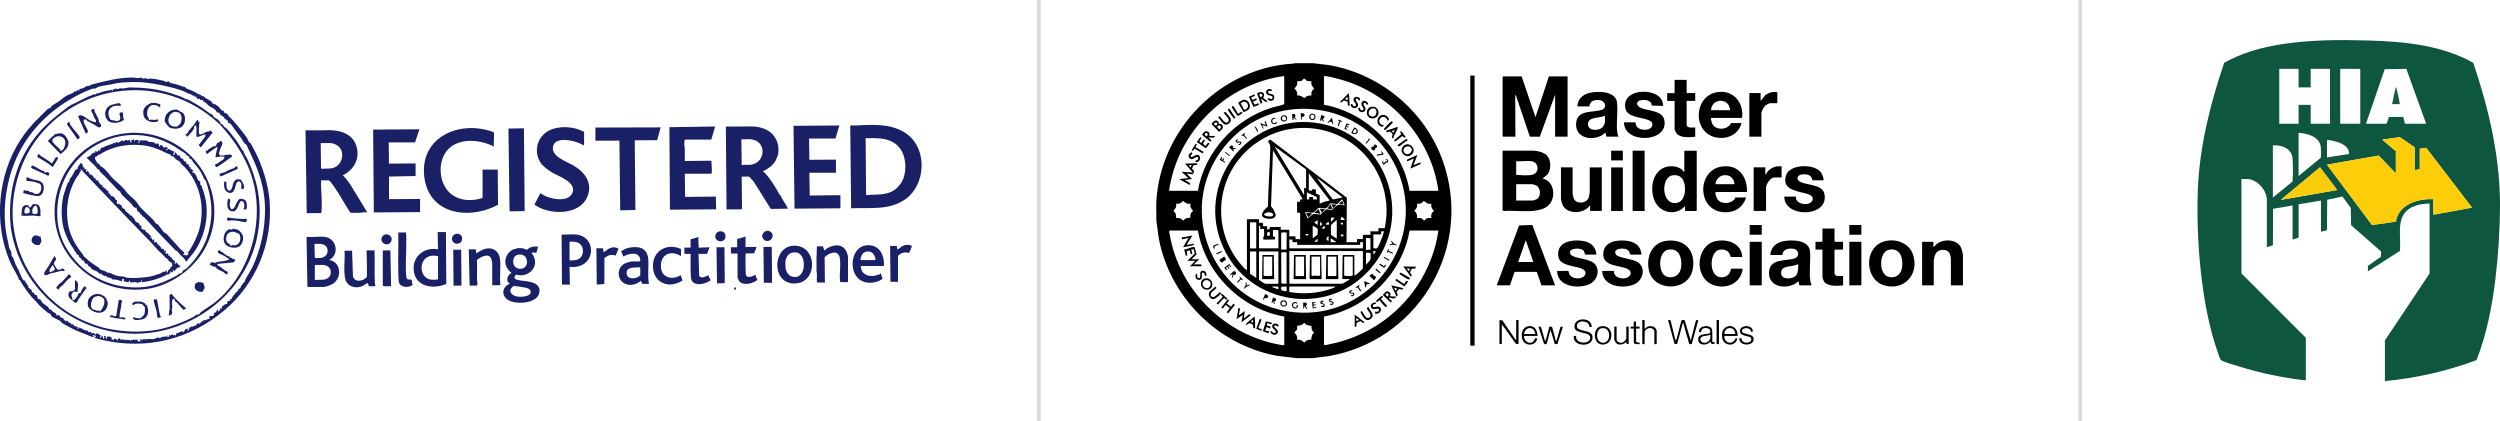<svg xmlns="http://www.w3.org/2000/svg" id="a" width="247.89mm" height="41.77mm" viewBox="0 0 702.68 118.39"><g id="b"><path d="M648.09,106.76l-.24.14c-6.26-.74-12.45-2.02-18.46-3.89-1.32-.41-3.79-1.08-4.92-1.68-.19-.1-.23-.11-.34-.3-.31-.51-.72-1.84-.94-2.47-4.56-13.15-6-31.78-5.42-45.65.5-11.95,3.56-24.03,7.39-35.27,4.87-2.77,10.45-4.32,15.98-5.19,8.05-1.28,16.33-1.31,24.45-1.08,10.12.29,20.62,1.27,29.58,6.28,4.43,13.09,7.66,26.98,7.51,40.91-.07,6.59-.5,13.33-1.29,19.88-.94,7.73-2.47,15.51-5.3,22.76-8.26,3.12-16.95,5.05-25.76,5.92v-11.44l12.56-18.83v-19.63c-1.4.01-2.78.16-4.1.64-5.74,2.05-3.87,7.88-4.22,12.64l-9.02,5.77v-1.54l3.63-2.55.1-1.48-8.46-7.42-.08-4.82-2.32-3.22-4.31.9-.06,8.45c-.08.23-1.39.51-1.69.49v-8.72l-6.28,1.06v9.4s-1.7.5-1.7.5v-9.58l-5.49.95-.04,10.27-1.71.49v-13.35c0-2.68-2.86-5.8-5.59-5.8h-1.54v26.55l18.09,18.09v11.81ZM646.07,24.56v-5.05l-.16-.16h-5.27v15.43h5.43v-5.32h3.4v5.32h5.43v-15.27l-.16-.16h-5.27v5.21h-3.4ZM663.41,34.78v-15.27l-.16-.16h-5.48v15.43h5.64ZM665.01,34.78h5.8l.65-1.9,4.02-.02.49,1.92h5.96l-5.58-15.44-6.07.11-5.26,15.32ZM646.07,49.46l6.22-5.11c.13-.29.08-2.55.03-3-.35-2.97-3.72-3.85-6.25-4.02v12.13ZM678.73,47.87v-6.44l-4.22-2.9-4.93.72,3.89,3.29c.01.09-.06.14-.06.17v6.01l-4.84-5-14.52,2.55,12.66,16.97,6.6-.96c.29-.14.18-.55.26-.8,1.33-4.35,6.29-5.66,10.38-5.53v4.2s.17.18.26.15l10.6-1.96-12.88-16.81-1.8.27v5.68s-1.39.38-1.39.38ZM654.05,39.51v4.73l6.17-.96c.19-2.15-2.3-3.17-4.02-3.59-.38-.09-1.58-.37-1.89-.35-.13,0-.18.06-.26.15ZM638.83,55.53l5.48-4.47c.07-.11.05-.24.06-.36.15-1.48.14-4.69,0-6.18-.27-2.83-3.02-3.83-5.53-3.67v14.68ZM656.92,53.4l-4.83-6.38-11.02,9.15,15.85-2.77Z" fill="#0f5640"></path><path d="M678.73,47.87l1.39-.38v-5.68s1.8-.27,1.8-.27l12.88,16.81-10.6,1.96c-.09.02-.26-.11-.26-.15v-4.2c-4.09-.13-9.05,1.17-10.38,5.53-.08.26.02.66-.26.8l-6.6.96-12.66-16.97,14.52-2.55,4.84,5v-6.01s.07-.08.06-.17l-3.89-3.29,4.93-.72,4.22,2.9v6.44Z" fill="#fccd08"></path><polygon points="656.92 53.4 641.07 56.16 652.09 47.02 656.92 53.4" fill="#f9cd0b"></polygon><path d="M672.35,29.25l1.01-4.68c.2-.06.2.16.23.3.27,1.06.7,2.78.86,3.83.03.19.04.37.03.56h-2.13Z" fill="#165944"></path></g><path d="M368.96,17.74l4.64.56c15.36,2.71,28.15,14.03,32.61,28.98,7.16,23.99-8.4,48.65-32.83,52.82l-4.52.56h-4.48l-5.6-.69c-16.54-3.08-29.95-16.46-33.08-32.98l-.69-5.05c.07-1.73-.1-3.53,0-5.25,1.14-20.45,18.07-37.65,38.57-38.83l.26-.11h5.14ZM360.97,21.35c-16.49,2.23-30.06,15.8-32.38,32.27h8.09c1.99-11.06,10.31-20.19,21.02-23.44,1.07-.32,2.24-.48,3.26-.9v-7.93ZM404.29,53.62c-2-14.94-13.59-27.68-28.11-31.45-.73-.19-3.2-.82-3.8-.8-.13,0-.17.04-.25.14v7.93c12.03,2.22,21.99,12.08,24.06,24.18h8.09ZM368.62,22.88c-.08-.08-1.03-.08-1.23-.14-.24-.07-.48-.57-.81-.62-.26-.02-.51.54-.77.62-.2.06-1.15.05-1.23.14.16,1.05-.16,1.28-.76,2,.6.59.9,1.04.76,1.93.89-.07,1.35.27,2.02.77.65-.61,1.11-.77,2.02-.77-.12-.95.04-1.31.74-1.91-.56-.74-.91-.98-.74-2.02ZM344.07,41.3c-14.24,17.89-2.84,44.24,19.7,46.45,21.79,2.14,37.85-20.41,28.8-40.4-8.76-19.38-35.21-22.74-48.5-6.04ZM334.61,57.23c-1.04.19-1.36-.23-2.12-.76-.61.7-.96.88-1.93.76.18,1.05-.16,1.29-.76,2.01.66.62.89,1.11.76,2.04.9-.11,1.45.05,2.02.76.6-.86,1.06-.72,1.98-.87,0-.96.04-1.3.79-1.92-.58-.7-.91-1.02-.74-2.03ZM402.32,57.23c-1.04.19-1.36-.23-2.12-.76-.61.7-.96.88-1.93.76.18,1.05-.16,1.29-.76,2.01.69.6.87,1.11.76,2.04.93-.1,1.45.01,2.02.76.6-.79,1.05-.86,2.02-.76-.1-.98-.02-1.42.76-2.02-.64-.63-.9-1.08-.76-2.02ZM336.69,64.78h-7.93c-.27,0-.04.89,0,1.1,2.75,15.96,15.98,28.74,31.95,31.17.09.02.26-.11.26-.16v-7.93c-12.14-2.11-22.12-12.05-24.28-24.18ZM404.29,64.78h-8.09c-2.09,12.1-12.03,21.93-24.06,24.18v7.93c.28.22.95-.02,1.33-.09,10.18-1.96,19.21-7.89,24.92-16.54,3.05-4.62,5.15-9.98,5.9-15.48ZM368.62,91.59c-.88-.17-1.43-.07-2.01-.89-.62.63-1.01.85-1.92.81-.21.15-.04.79-.12,1.08-.08.27-.67.55-.73.92.59.72.92.96.75,2.01,1-.17,1.32.19,2.01.76.59-.68,1.04-.82,1.94-.81.14-.87.05-1.4.87-1.98-.7-.55-.85-1-.78-1.9Z"></path><path d="M551.73,71.56v8.64h-3.39v-7.6c0-.15-.27-1.24-.35-1.4-.2-.4-.81-.85-1.26-.93-1.41-.24-2.54.31-2.95,1.7-.09.29-.25,1.13-.25,1.39v6.84h-3.28v-12.25h3.17v1.53l.99-.92c2.05-1.65,6.3-1.32,6.99,1.63l.33,1.37Z"></path><polygon points="427.69 21.46 431.58 32.94 435.35 21.46 440.6 21.46 440.6 38.41 437.1 38.41 437.1 26.6 432.79 38.42 430 38.4 426.05 26.71 425.89 26.82 425.94 38.41 422.5 38.41 422.34 38.25 422.34 21.62 422.5 21.46 427.69 21.46"></polygon><path d="M431.25,42.35c1.24.11,2.9.52,3.71,1.54,1.04,1.31,1.05,3.9-.05,5.18-.18.21-1.36.98-1.2,1.15,2.82.68,3.54,4.26,2.24,6.57-2.17,3.85-9.58,2.11-13.24,2.52l-.38-.17v-16.52s.14-.17.11-.27h8.8ZM430.48,45.3c-1.29-.18-2.98.14-4.32,0v3.83c1.38.09,3.36.32,4.68-.07,1.91-.57,1.69-3.46-.36-3.75ZM426.16,56.35h4.76c.08,0,.91-.32,1.03-.39,1.34-.82,1.12-3.32-.32-3.93-.14-.06-.84-.27-.93-.27h-4.54v4.59Z"></path><path d="M420.69,80.2l6.29-16.85,3.72-.12,6.39,16.96h-3.83l-1.31-3.78h-6.24s-1.31,3.78-1.31,3.78h-3.72ZM426.71,73.64h4.27l-2.13-6.13-2.13,6.13Z"></path><path d="M476.91,42.35v16.79l-.16.16h-3.12v-1.42c-2.55,3-7.19,1.97-8.63-1.6-1.68-4.16.09-10.03,5.39-9.54,1.02.09,2.31.62,2.86,1.52.3.09.16-.72.16-.82v-4.92l.16-.16h3.34ZM472.61,49.94c-.64-.64-1.63-.82-2.51-.67-3.5.59-3.09,8.86,1.45,7.69,2.48-.64,2.59-5.48,1.05-7.02Z"></path><path d="M509.18,80.2h-3.34c-.29-.25-.22-.62-.28-.93-.02-.1.04-.25-.16-.16-.18.08-.64.54-.94.7-3.06,1.6-7.67.61-7.21-3.6.41-3.68,4.88-2.76,7.22-3.61,1.5-.55,1.09-2.5-.38-2.68s-2.91.04-3.12,1.75h-3.39c.33-3.68,3.89-4.26,6.94-4.05,1.84.13,3.95.79,4.2,2.91.31,2.7-.34,5.9.15,8.6.07.37.23.7.3,1.07ZM505.46,74.29c-.49.05-.93.29-1.42.39-1.43.29-3.76.2-3.37,2.38.28,1.59,3.01,1.41,3.97.52s.66-2.16.82-3.28Z"></path><path d="M454.93,38.41h-3.34c-.25-.23-.2-.62-.28-.93-.02-.08.04-.25-.16-.16-.17.08-.59.53-.85.68-3.05,1.73-7.74.71-7.28-3.56.4-3.74,4.95-2.72,7.32-3.62,1.31-.5.97-2.51-.71-2.68-1.45-.15-2.68.12-2.9,1.75h-3.39c.28-3.5,3.68-4.2,6.62-4.05,1.83.09,4.27.74,4.53,2.91.28,2.35-.15,5.22,0,7.65.04.65.14,1.44.44,2.02ZM451.1,32.51c-1.34.76-4.87.19-4.77,2.45.08,1.94,3.11,1.87,4.12.78.22-.23.66-1.14.66-1.42v-1.8Z"></path><path d="M480.85,33.16c.22,1.42.55,2.52,2.07,2.9,1.44.36,2.93-.16,3.67-1.48h2.9c-.84,3.3-4.15,4.72-7.33,4-7.09-1.61-5.95-13.27,2.14-12.75,2.74.18,4.79,2.24,5.28,4.89.12.67.27,1.85-.03,2.43h-8.7ZM481.02,30.97h5.14c.31,0-.11-1.05-.19-1.23-.98-1.99-3.97-1.83-4.81.16-.08.19-.39,1.01-.13,1.07Z"></path><path d="M491.02,53.95h-8.7c-.49,0,.23,1.75.4,2.01,1.04,1.57,3.83,1.39,4.91-.09.11-.16.08-.38.1-.38h3.06c-.93,2.87-3.28,4.35-6.29,4.16-8.16-.54-7.59-13.7,1.3-12.89,3.65.33,5.4,3.86,5.21,7.21ZM487.52,51.76c-.23-3.47-5.01-3.31-5.36,0h5.36Z"></path><path d="M468.58,67.65c5.16-.53,8.15,3.05,7.19,8.07-1.21,6.34-10.89,6.33-12.28.35-.9-3.86.79-7.98,5.09-8.42ZM468.9,70.16c-2.98.5-3.07,7.08-.09,7.69,2.04.42,3.53-.84,3.72-2.85.25-2.5-.52-5.37-3.64-4.84Z"></path><path d="M526.73,69.74c2.71-3.47,9.35-2.73,10.91,1.63,1.99,5.55-2.38,10.56-8.14,8.8-4.27-1.31-5.34-7.15-2.78-10.43ZM531.03,70.16c-2.98.5-3.11,7.07-.09,7.69,2.13.44,3.53-.91,3.72-2.96.24-2.48-.6-5.24-3.64-4.73Z"></path><path d="M442.02,47.05v7.49c0,.18.25,1.1.34,1.3.76,1.66,3.65,1.34,4.2-.37.07-.22.27-1.38.27-1.59v-6.84h3.39v12.25h-3.28v-1.64c-1.63,2.56-6.7,2.77-7.85-.3-.09-.23-.35-1.32-.35-1.51v-8.81h3.28Z"></path><rect x="413.26" y="21.24" width="1.2" height="75.92"></rect><path d="M509.67,50.66c-.07,0-.16-.06-.26-.02-.24-1.55-1.55-1.76-2.91-1.62s-1.81,1.41-.54,2.06c2.42,1.25,7.31.47,6.92,4.76-.48,5.31-11.4,5.07-11.36-.59h3.28c-.26,2.31,3.92,2.79,4.62,1.07s-2.45-2.04-3.51-2.34c-2.48-.7-4.88-1.4-3.92-4.66s8.04-3.41,9.86-.84c.18.25,1.08,2.18.55,2.18-.89,0-1.86.06-2.73,0Z"></path><path d="M448.7,71.56h-3.12c-.27-.34-.2-.83-.53-1.17-.94-.96-4.73-.6-3.57,1.11.76,1.13,4.86,1.13,6.4,2.35,2.03,1.61,1.25,4.76-.89,5.89-3.1,1.63-9.33.88-9.33-3.59h3.12c.22.2.15.52.28.81.48,1.1,1.86,1.4,2.97,1.24,1.46-.21,2.38-1.73.78-2.58-1.88-1.01-6.36-.72-6.8-3.49-.47-2.93,1.67-4.32,4.3-4.51,2.96-.21,6.12.45,6.4,3.94Z"></path><path d="M456.46,34.37h3.12c.23.23.17.58.3.9.65,1.58,4.29,1.66,4.54-.11.13-.87-.45-1.13-1.14-1.43-1.9-.84-5.95-.7-6.44-3.29-1.07-5.66,8.67-5.9,10.29-2.2.12.27.56,1.42.2,1.52l-3.05-.1c-.12-1.49-1.72-1.68-2.94-1.52-1.54.2-1.58,1.52-.21,2.16,1.91.89,6.09.66,6.66,3.4,1.33,6.41-11.36,6.89-11.33.66Z"></path><path d="M461.38,71.56h-3.12c-.25-.32-.18-.63-.43-.99-.89-1.27-4.86-.78-3.61.98.74,1.04,4.82,1.1,6.34,2.3,2.01,1.59,1.24,4.77-.89,5.89-3.11,1.64-9.28.87-9.33-3.59h3.28c-.11,1.93,2.58,2.6,3.97,1.73,1-.62,1-1.65-.03-2.23-2.02-1.14-6.62-.65-6.9-3.82-.25-2.78,1.83-4.03,4.32-4.21,2.94-.21,6.15.46,6.4,3.94Z"></path><path d="M489.71,72.22h-3.28c-.25-1.52-1.4-2.24-2.9-2.08-3.11.34-3.32,7.2-.19,7.74,1.7.29,2.98-.71,3.2-2.38h3.28c-.46,4.23-4.86,6.04-8.57,4.47-5.23-2.22-4.5-11.08,1-12.21,3.34-.69,7.22.62,7.46,4.46Z"></path><path d="M474.07,22.44v3.72h2.41v2.19h-2.41v6.73c0,.93,1.79.83,2.41.71v2.63c-1.47.18-4.24.39-5.25-.93-.11-.14-.55-.98-.55-1.09v-8.04h-2.08v-2.19h2.08v-3.72h3.39Z"></path><path d="M515.63,64.23v3.56l.16.16h2.24v2.19h-2.24l-.16.16v6.56c0,.26.45.71.71.71h1.7v2.63c-1.42.18-4.36.33-5.3-.99-.13-.18-.5-1.08-.5-1.25v-7.66l-.16-.16h-1.8v-2.19h1.8l.16-.16v-3.56h3.39Z"></path><path d="M462.26,42.35v16.68s.19.12-.05.27h-3.17l-.16-.16v-16.79h3.39Z"></path><path d="M496.17,49.13c.38-.41.55-.86.98-1.26.95-.88,2.44-1.4,3.72-1.04,0,.07-.11.14-.11.16v2.73s.14.08.11.16h-2.24c-.97,0-2.24,1.88-2.24,2.79v6.45l-.16.16h-3.17l-.16-.16v-12.09h3.28v2.08Z"></path><path d="M499.56,25.94v3.06h-2.13c-.09,0-.9.41-1.03.5-.68.48-1.32,1.69-1.32,2.51v6.4h-3.39v-12.25h3.17v2.19l1.31-1.59c.97-.75,2.18-1.12,3.39-.82Z"></path><polygon points="523.18 67.95 523.18 80.04 523.02 80.2 519.79 80.2 519.79 67.95 523.18 67.95"></polygon><polygon points="495.18 67.95 495.18 80.04 495.02 80.2 491.79 80.2 491.79 67.95 495.18 67.95"></polygon><rect x="452.85" y="47.05" width="3.28" height="12.25"></rect><path d="M470.9,95.63c.27.03.17,0,.23-.15.63-1.74.95-3.75,1.53-5.52h.85s1.71,5.78,1.71,5.78l1.47-5.73.67-.06-1.85,6.73c-.25.08-.63.14-.76-.13-.46-1.87-1.13-3.69-1.55-5.56-.04-.17.08-.19-.22-.16l-1.55,5.72-.16.17-.59-.04-1.85-6.73h.59s.16.18.16.18l1.33,5.5Z"></path><path d="M421.46,89.94l.82.11c1.22,1.77,2.42,3.56,3.64,5.32.07.1-.02.2.24.14v-5.58h.66v6.78l-.69-.02-4.01-5.56v5.58h-.66v-6.78Z"></path><path d="M446.8,90.41c.36.33.63.99.59,1.49h-.64c-.02-2.02-3.81-2.12-3.51-.06.22,1.52,4.12.65,4.37,2.74.39,3.19-5.76,2.98-5.25-.16h.66c-.4,2.35,4.14,2.48,3.95.38-.15-1.61-4.06-.94-4.38-2.63-.47-2.5,2.89-2.99,4.22-1.76Z"></path><path d="M434.26,95.84c.2-.11.3-.57.36-.79.3-1.07.61-2.16.85-3.25l.77.06,1.08,3.98c.17-.02.17-.16.21-.28.43-1.17.66-2.53,1.09-3.7l.67-.06-1.54,4.91h-.74s-1.16-3.92-1.16-3.92c-.53,1.18-.65,2.6-1.13,3.79-.12.29-.64.21-.76-.03l-1.55-4.74c.27.01.62-.1.75.18l1.11,3.87Z"></path><path d="M432.18,94.42h-3.83c-.01,2.01,2.56,2.78,3.07.67h.64c-.27,2.3-3.64,2.37-4.22.1-.5-1.95.61-4.08,2.87-3.42,1.04.3,1.43,1.68,1.45,2.65ZM431.52,93.87c-.27-2.3-2.8-2.16-3.17,0h3.17Z"></path><rect x="491.79" y="63.24" width="3.39" height="2.73"></rect><path d="M523.18,63.24v2.46c0,.07-.09.17,0,.27h-3.39v-2.73h3.39Z"></path><path d="M488.4,94.42h-3.72c-.14,2.08,2.4,2.66,3.14.65h.47c-.24,2.34-3.66,2.38-4.19.09-.97-4.18,4.35-4.91,4.3-.75ZM487.74,93.87c-.08-2.23-3.03-2.22-3.06,0h3.06Z"></path><path d="M481.41,96.16l.53.02v.43c-.7.19-1.07.08-1.26-.65-.55,1.2-3.14,1.2-3.33-.17s.5-1.62,1.63-1.86c.8-.17,1.97.13,1.7-1.04-.18-.8-1.69-.85-2.19-.44-.41.34-.06,1.07-.93.88-.27-1.75,2.73-2.2,3.5-1.04.49.74,0,3.65.34,3.87ZM480.74,94.09c-.65.27-1.39.22-2.04.42-1.7.5-.32,2.67,1.38,1.49.64-.45.72-1.17.66-1.91Z"></path><path d="M462.26,89.94v2.52c.66-.69,1.24-.92,2.22-.74.57.1,1.17.77,1.17,1.34v3.66h-.66v-3.56c0-.62-.75-1.02-1.33-.98s-1.4.61-1.4,1.2v3.34h-.66v-6.78h.66Z"></path><rect x="452.85" y="42.35" width="3.28" height="2.73"></rect><path d="M449.98,91.71c3.87-.66,3.85,5.45.3,5.12-2.67-.25-2.6-4.72-.3-5.12ZM449.5,95.92c.41.37,1.01.52,1.54.36,1.9-.58,1.68-4.56-.95-4.01-1.4.29-1.52,2.8-.59,3.66Z"></path><path d="M492.67,93.22h-.53c0-1.26-2.41-1.3-2.51-.26-.11,1.12,2.85.67,3.21,2,.62,2.34-4.05,2.6-3.99.11h.64c0,1.85,3.33,1.47,2.67-.08-.3-.72-3.23-.29-3.11-2.05s3.75-1.74,3.62.27Z"></path><path d="M454.38,91.8v3.56c0,.61.79,1.04,1.35,1s1.38-.79,1.38-1.33v-3.23h.66v4.92l-.55-.05-.16-.61c-.58.82-2.13,1.09-2.85.33-.12-.12-.49-.82-.49-.93v-3.66h.66Z"></path><path d="M459.2,92.34h-.88s0-.55,0-.55h.88c.05-.61-.29-1.93.64-1.35l.02,1.36h.99s0,.55,0,.55h-.98s0,3.66,0,3.66c.26.3.62.29.98.27v.44c-.38.04-1.64.08-1.64-.49v-3.88Z"></path><rect x="482.49" y="89.94" width=".66" height="6.78"></rect><path d="M384.99,75.78c-11.9,13.35-33.82,9.99-41.17-6.26-8.04-17.75,6.53-37.5,25.84-35.03,19.75,2.53,28.66,26.34,15.34,41.29ZM389.19,64.12c1.36-6.16.07-12.74-3.45-17.93-7.77-11.46-23.71-13.7-34.33-4.71-10.31,8.72-10.95,24.41-1.54,34.02l.6.43v-14.33h3.39v.99s1.1.05,1.1.05l.1.94h1.09s0,.88,0,.88l.66-.05.1-.61h3.06v.77h2.41v1.86h1.75v.77s1.31,0,1.31,0v-7.27l-.18-.15-.69-.02v-3.06h.88s-.06-.55-.06-.55c.18-.25.81.07.72-.27l-8.31-13.62-.55,15.59c.04.39.41.55.61.92.17.3.73,1.43.7,1.69-.12,1.27-2.13,1.14-3.01.84-1.84-.62-.16-2.52.77-3.18l.06-.16c.11-5.41.51-10.79.66-16.19.03-1.01-.13-1.24-.64-2.07l.58-.51,21.58,16.38-.09,12.51h2.95v-.88h1.64c.05-.39-.15-.91.16-1.2h2.02l-.11-.98h2.3v-.88h1.75ZM367.1,47.6l-8.86-6.45,8.31,13.67v-2.08l.55.22v-5.36ZM367.86,48.7v4.7l.77.33.1-.5,1.1-.05.05,1.21,1.04.43v2.41c.48-.16.96-.43,1.44-.58.38-.12.77-.07,1.15-.27.1-.05.18.03.13-.18l-5.79-7.51ZM377.38,55.48l-7.33-5.58,4.59,6.18,2.74-.61ZM367.32,54.06v1.97h.66s0-.66,0-.66h1.09s0,.66,0,.66h1.09s-.07-.67-.07-.67l-2.78-1.3ZM374.54,58.76c.37-.28.63-.54.98-.82.89-.71,1.39-.22,2.41-.27.09-.08-.62-1.75-.76-1.64l-1.28,1.3-1.93-.21-.07.23-.2-.1c-.09.33-.6,1.12-.89,1.24-.53.22-1.55-.23-2.22-.03-.28.08-1.09,1.15-1.47,1.27-.66.2-1.62-.21-2.33-.09l.77,1.75,1.61-1.29,2.33.2-.11-.31,1.42-1.16,1.68.17c.11-.01.05-.21.06-.22ZM356.47,59.66c-.28.03-1.24.31-1.17.68.07.43,2.2.76,2.5.22l.07-.27c-.11-.49-.97-.66-1.4-.62ZM378.04,61.82c-.49-.72-1.27-1.36-1.2,0h1.2ZM375.08,61.17h-.98s0,1.2,0,1.2c.14-.11,1.09-1.11.98-1.2ZM370.38,63.24l-.05-1.42-.93.71.98.71ZM375.74,61.93c-.19-.05-.22.08-.33.16-.24.18-1.09.89-1.21,1.09-.29.51-.01,2.17-.09,2.83l1.62,1.06v-5.14ZM371.04,63.46c.11.12.57-.38.63-.49l-.58-.71-.05,1.2ZM353.1,62.48h-1.75v7.33h1.75v-7.33ZM373.55,62.48c-.39-.04-.93.17-.87.66h.88s0-.66,0-.66ZM377.49,62.59l-.76.05.49.6c.19-.16.3-.4.27-.65ZM353.86,63.46v6.34h5.47v-4.98c-.38-.34-1.05-.1-1.53-.16v1.86h.55s0,.77,0,.77l-3.18.06c-.14-.09-.13-.51-.11-.67.03-.21.21-.11.24-.31.08-.61-.07-1.4,0-2.03h-1.09s0-.82,0-.82l-.33-.05ZM368.96,63.46v3.5l1.37-.99.06-1.59c-.02-.2-1.37-.99-1.43-.93ZM371.69,64.34c.17.17.87-.26.77-.6-.11-.44-1.04.32-.77.6ZM388.21,65.87h-2.19v3.77c.16.22.79.23,1.02.15.27-.09,1.29-2.61,1.43-3.05s.38-1.16.49-1.59c.07-.3-.57-.09-.75-.15v.88ZM356.16,66.31l.72-.1c.16-.6.1-1.29-.67-.89l-.05.99ZM361.63,65.32c-.49.07-1.15-.17-1.53.16v4.65h1.53v-4.81ZM367.86,65.76c-.64-.04-1.35-.08-.5.54l.5-.54ZM377.58,66c-.25-.15-.49-.12-.74,0v.42s.76,0,.76,0l-.02-.42ZM373.44,67.73l-.05-1.42c-.58.55-.95,1.04.05,1.42ZM383.94,70.25l1.26-.1v-3.19l-1.26-.1v3.39ZM375.63,68.06l-1.58-1.1-.06,1.1h1.64ZM370.38,67.18c-.17-.1-.98.74-.87.87l.83-.21.05-.66ZM362.4,67.29v2.35l.16.16h20.51v-1.75h-.76s0,.77,0,.77h-17.72v-.77s-1.31,0-1.31,0v-.71s-.88-.05-.88-.05ZM383.07,70.57h-20.67v9.02l.16.16h14.66c.14,0,1.68-.9,1.89-1.06.09-.07.2,0,.14-.25h-1.8c-.05,0-.18-.18-.17-.27l.11-6.51h3.28v5.8c.43-.19.9-.57,1.25-.88.41-.35.75-.78,1.15-1.15v-4.87ZM386.68,70.57h-.66s0,.98,0,.98c.19-.02.72-.93.65-.98ZM353.1,70.68h-1.75v6.24l1.75,1.2v-7.44ZM359.33,70.68h-5.47v7.93c.18.25,1.64,1.15,1.8,1.15h3.5l.16-.16v-8.92ZM361.63,70.9c-.32.06-1.4-.16-1.52.18l.03,8.58,1.48.1v-8.86ZM383.94,74.4c.3-.29,1.15-1.16,1.26-1.53.07-.24.1-1.62,0-1.76l-1.26-.1v3.39ZM380.22,72.11h-2.41v5.36c.75.03,1.73.33,2.41-.05v-5.31ZM357.47,80.53c.42.45,1.18.47,1.7.76.27-.11.18-.76,0-.76h-1.7ZM361.63,80.53l-1.43.05c-.52,1.21.53,1.18,1.43,1.27v-1.31ZM375.41,80.53h-13.02v1.53c3.95.71,8.38.38,12.14-1.04.26-.1.71-.26.88-.49Z"></path><polygon points="374.54 58.76 373.12 58.65 373.88 57.34 374.54 58.76"></polygon><path d="M386.53,78.41c-.03.05-.31.22-.34.37l-1.25-1.24c.19-.29.63-.71.98-.46.11.08.09.36.21.45.06.05.36-.13.5.16s.04.49-.1.73Z"></path><path d="M344.43,73.17c-.12.11-.36.07-.49.17-.09.06-.11.28-.25.35-.55.28-.75-.27-.97-.66l1.35-.92c.26.19.64.8.36,1.06Z"></path><path d="M386.6,41.61c-.13.13,0,.57-.41.63-.64.1-1.03-.67-.55-1,.17-.12.4-.06.48-.12.12-.1.1-.86.69-.37.77.64-.04.69-.2.86Z"></path><path d="M360.73,84.38c1.22-.1,1.45,1.69.14,1.79-1.17.09-1.43-1.69-.14-1.79ZM360.62,84.71c-.72.21-.42,1.4.39,1.16.72-.21.42-1.4-.39-1.16Z"></path><path d="M360.61,32.42c1.69-.39,1.43,2.33-.16,1.64-.7-.3-.6-1.47.16-1.64ZM360.83,32.64c-.74.07-.69,1.55.41,1.16.46-.16.18-1.22-.41-1.16Z"></path><path d="M368.6,31.98c1.68-.37,1.43,2.33-.16,1.65-.7-.3-.59-1.48.16-1.65ZM368.91,32.22c-1.14-.05-.44,1.92.38,1,.38-.43.08-.98-.38-1Z"></path><path d="M379.79,37.32l.88-1.53c1.88.73.73,2.72-.88,1.53ZM380.83,36.23c-.26.37-.95,1.07-.2,1.18.7.11.98-1,.2-1.18Z"></path><path d="M346.54,41.58l.88.11c-.14.34-.59.19-.87.22l.28.33-.11.33-1.23-1.14c.26-.76,1.39-.7,1.07.16Z"></path><path d="M346.66,77.26l-.18.86c-.35-.31-.06-.73-.06-1.09-.34-.05-.44.59-.76.16.51-.25,1.26-1.62,1.67-.68.25.59-.12.78-.67.75Z"></path><path d="M358.54,84.55c-.09.09-.29.11-.41.14l.22.76c-.38.02-.4-.5-.44-.77l-.55.55.44-1.64.82.32c.09.17.04.5-.09.63Z"></path><path d="M364.69,85.34l-.77-.17c-.94.43-.36,1.58.55,1.15v-.32s-.32-.22-.32-.22l.66.05c.21.12-.16.69-.33.77-.81.36-1.54-.34-1.29-1.18.18-.59,1.35-.79,1.51-.08Z"></path><path d="M367.18,85.15c.39.33-.16.8-.16.9,0,.12.53.59.41.71-.42.1-.5-.44-.71-.66-.41,0,.1.78-.38.66l-.06-1.64c.14-.2.78-.08.91.03Z"></path><path d="M372.1,33.25c-.09.07-.29-.04-.3.08l.33.82c-.44.12-.49-.46-.55-.76l-.33.6-.22-.11.33-1.59.83.33c.09.14.03.55-.09.64Z"></path><path d="M363.95,33.14s.51.3.41.57l-.87-.66.11.66h-.33s-.1-1.63-.1-1.63c.31-.06.75-.14.93.21.2.39-.27.59-.14.86Z"></path><path d="M355.72,34.04l.55,1.53-1.53-.44c-.07.06.69.89.27,1.09l-.82-1.64,1.64.54-.42-.93.31-.16Z"></path><path d="M385.04,79.66c.08.43-.37.11-.58.14-.81.13-.14.92-.73.95l-.33-1.75,1.64.66Z"></path><path d="M355.4,83.71l-.12.54-.31-.15.65-1.49c.57.26,1.23.56.54,1.16l-.76-.05Z"></path><path d="M379.35,35.24l-.6-.22-.16.43.54.28c-.29.41-.56-.36-.87.11l.44.71-.83-.33.62-1.53c.19-.11,1.06.37.87.54Z"></path><path d="M374.76,34.91c-.4.06-.26-.4-.35-.52-.04-.06-.64-.26-.75-.19-.12.08-.07.43-.55.28l1.26-1.42.38,1.86Z"></path><path d="M346.1,75.06c-.4.18-.5-.52-.71-.44-.14.06-.19.21-.15.36.02.09.51.46.15.51-.25.04-.27-.38-.45-.42l-.37.1.33.76c-.44.08-.55-.44-.75-.71l1.35-1.04.6.87Z"></path><path d="M358.57,33.38c-1.37-.3-1.19,1.65-.11,1.15.06-.03.54-.5.44,0s-1.53.61-1.64-.45c-.07-.69.91-1.44,1.31-.7Z"></path><path d="M369.72,84.91c.09.36-.4.18-.59.32l-.06.34h.77c.03.29,0,.18-.16.22-.4.08-.54-.04-.49.55.04.04,1.08-.11.77.22l-.97.1-.23-1.56c.08-.29.74-.15.98-.18Z"></path><path d="M372.13,84.79c-1.5.15-.07.42.12.71.44.67-.54,1.11-.99.55.3-.33.82.25.76-.49l-.83-.21c-.32-.76.48-1.16.94-.55Z"></path><path d="M366.53,31.98c.39.39-.08.99-.62.85-.11.11.21.88-.22.76l-.11-1.75c.26,0,.77-.05.96.13Z"></path><path d="M374.43,84.25h-.55s0,.32,0,.32l.85.25c.46.72-.73,1.33-.96.52.03-.03.91.21.76-.16-.16-.4-1.24-.13-.97-.97.1-.3.89-.48.86.04Z"></path><path d="M389.55,45.77c-.12.08-.59.95-.96.19-.18-.38.06-.98.22-.66.09.17-.17.47.22.65l.33-.66.33.19.27-.24-.54-.49c.3-.02.62-.03.75.3v.39c-.11.35-.44.22-.61.33Z"></path><path d="M348.07,39.18c-.03.21-.49.25-.44.49.08.35,1.22-.33,1.29.46.04.44-.82.99-.85.37.26,0,.57-.13.55-.44-.41-.18-.82.26-1.15-.1-.44-.48.06-.89.61-.77Z"></path><path d="M380.54,82.29c.34.51-.11,1.12-.69.96-.12-.03-.23-.17-.06-.27.12-.08.74.12.55-.32-.14-.33-.94.04-1.08-.46-.2-.72,1.08-.8.81-.47-1.04.43-.21.61.47.56Z"></path><path d="M343.58,44.1c.1.09-.27.49-.32.6.34.36.34.14.5-.04.51-.58.27.28.04.53l.6.33-.11.22-1.36-.77c-.12-.16.38-1.11.65-.87Z"></path><path d="M392.47,68.61v.33c-.7-.22-1.16-.23-1.86,0-.09-.42.72-.39.76-.44-.04-.35-.45-.45-.33-.87.5.36.67,1.04,1.42.99Z"></path><path d="M382.19,80.31l-.32.26c.15.36.48.67.65,1,.06.13.14.24-.06.28-.25.05-.73-.85-.83-1.08l-.53.21c-.2-.27,1-1.18,1.09-.66Z"></path><path d="M350.36,80.2c.34.08.79-.46.98,0-.6.18-1.2.37-1.48.99-.41-.33.13-.57.23-.98.07-.29.05-.59.05-.88l.29.16-.07.72Z"></path><path d="M390.29,70.57c.21,0,1.49.45,1.2.77l-1.28-.53-.47.31.44-1.15c.39-.03,0,.47.11.6Z"></path><path d="M349.38,78.45l-.05.22c-.76-.5-.89.61-1.58.76-.22-.24.75-.97.87-1.15.07-.16-.42-.26-.22-.49.16-.17.72.72.98.66Z"></path><path d="M388.87,43.44l-1.86.33v-.33s1.42-.22,1.42-.22l-.33-.76c.27,0,.89.85.77.98Z"></path><path d="M377.27,34.04c-.07.37-.48.07-.55.11-.03.02-.11.52-.2.62-.16.1-.17.78-.4.69-.38-.15.31-1.12.37-1.37l-.42-.33c-.03-.38,1.09.31,1.2.27Z"></path><path d="M349.93,37.43c.06.21-.24.31-.21.48.03.15.93.98.76,1.16-.67-.15-.69-1.26-1.53-.88-.19-.17.88-.87.98-.76Z"></path><path d="M389.3,74.4l.22.06c.03.32-.25.62-.49.8l-1.37-.91.27-.27,1.08.75.29-.43Z"></path><path d="M341.39,69.92c-.33.08-.5-.74-.42-.86l1.46-.56.06.27-1.16.49.06.66Z"></path><polygon points="386.58 75.81 386.84 75.5 388.1 76.65 387.77 76.76 386.58 75.81"></polygon><path d="M384.6,38.85l.54.27-1.15,1.26c-.22-.17-.14-.17-.04-.36.24-.42.96-.64.64-1.17Z"></path><path d="M390.5,72.99l-.15.31-1.48-.93c.13-.16.14-.18.33-.12.32.09.9.65,1.3.73Z"></path><path d="M353.64,36.99c-.09.09-.26.02-.36-.14s-.69-1.33-.63-1.39c.37-.08,1.05,1.47.98,1.53Z"></path><path d="M344.41,42.68l1.36,1.04c.02.4-.79-.29-.86-.34-.09-.07-.92-.63-.5-.7Z"></path><path d="M341.83,71.45c-.06-.29.07-.19.22-.27.25-.15.76-.43,1.02-.52.21-.07.24-.15.4.08,0,.1-1.38.82-1.64.71Z"></path><path d="M385.44,89.46c-1.55,1.48-2.49-.64-3.09-1.82l.49-.2c.44.65,1,2.42,2.02,1.83s-.46-1.96-.7-2.67l.44-.38c.33,1.03,1.95,2.18.84,3.24Z"></path><path d="M390.73,83.26l1.64.11c-.2.96-1.29.25-1.97.33-.09.33.87.86.87.93l-.38.38-2.24-2.13c.58-.48.96-1.42,1.8-.82.49.35.43.66.27,1.2ZM389.92,82.4c-.15.01-.54.29-.5.46l.59.51.37-.59c-.09-.14-.28-.4-.46-.38Z"></path><path d="M397.94,74.95l-.13.53c-.28.08-.72-.08-.97.07-.12.07-.56.99-.49,1.14.15.38.76.48.22,1.1l-2.13-2.9,3.5.05ZM396.3,75.5l-.87-.11.44.76.22-.07.21-.59Z"></path><path d="M394.44,80.97l-.29.43-.91-.16-.72.83.36.93-.35.38-1.48-3.17,3.39.77ZM392.15,81.62c.11.1.59-.32.55-.49l-.87-.27.33.76Z"></path><path d="M386.66,85.43c-.52,0-1.09.34-.64.84.4.24,1.26-.45,1.86.11.83.77-.41,2.26-1.41,1.69l.11-.54c.77.46,1.6-.67.6-.77-.58-.06-1.22.41-1.68-.17-.64-.8.26-1.66,1.12-1.56.24.12.13.22.04.41Z"></path><path d="M380.77,88.41l2.74,2.13c-.52.56-.71-.16-1.06-.26-.25-.06-.93.4-1.19.53l.05.81-.54.29v-3.5ZM381.21,89.39c.02.3-.11.67.16.87l.6-.38-.76-.49Z"></path><path d="M388.76,83.48l-.64.49,1.73,1.98c.04.17-.29.36-.38.35-.15-.01-1.59-1.64-1.7-1.94l-.71.55c-.23.1-.3-.31-.12-.55.07-.09,1.22-1.08,1.3-1.12.27-.13.39,0,.51.25Z"></path><path d="M394.76,79.75c.2-.42.52-1.17,1-.59l-1.04,1.35-2.57-1.78.38-.36c.37.17,1.98,1.54,2.23,1.39Z"></path><path d="M396.3,78.12c0,.32-.25.49-.55.39-.24-.08-1.89-1.12-2.18-1.33-.31-.23-.2-.47.14-.58l2.59,1.52Z"></path><path d="M385.45,30.02c2.41-.39,2.74,3.02.51,3.24s-2.34-2.95-.51-3.24ZM385.78,30.45c-1.06.14-1.52,1.66-.56,2.16,1.8.93,2.37-2.4.56-2.16Z"></path><path d="M396.81,43.41c-1.52,1.42-3.79-.63-2.43-2.26,1.46-1.76,4.07.72,2.43,2.26ZM396.48,41.4c-.88-.84-2.59.29-1.82,1.44.9,1.35,2.98-.34,1.82-1.44Z"></path><path d="M398.38,43.56l-1.09,2.84,1.91-.77.13.44-2.91,1.31.98-2.84-1.71.75c-.21.02-.3-.19-.25-.36.05-.16,2.59-1.23,2.95-1.37Z"></path><path d="M389.96,33.93c-.09-1-1.25-1.49-1.97-.71-.76.81-.11,2.07.99,1.92l-.4.52c-2.52-.48-1.37-4.03.79-3.26.58.21,1.58,1.29.6,1.54Z"></path><path d="M384.06,29.43c-.02-.45-.27-.59-.7-.54-.49.75.77,1.19.39,2.06-.45,1.04-2.08.56-1.99-.56l.54-.18c-.28.77.86,1.04.96.48.09-.49-1.21-1.41-.3-2.17.61-.51,1.48.12,1.64.76l-.54.16Z"></path><path d="M391.6,38.96l-.42-.3c.25-.8.42-.87-.23-1.51-.59-.58-.98.52-1.42-.38l3.23-1.09c.22.15.11.15.08.3-.18.89-1.16,2.01-1.23,2.98ZM391.16,36.88l.49.44.38-.87-.87.44Z"></path><path d="M382.29,28.12l-.42.12c-.02-.47-.33-.59-.76-.54-.35.75.82,1.22.6,1.96-.37,1.23-2.21.84-2.03-.44l.42.02c.12.82,1.26.95.95-.02-.17-.53-.74-.67-.58-1.44.2-.92,1.97-.63,1.82.34Z"></path><path d="M379.35,29.77c-.84-.21-.42-.56-.61-1.22l-.98-.31c-.49.19-.52.75-1.14.43l2.46-2.51c.26,1.17.18,2.41.27,3.61ZM378.8,27.26c-.1-.12-.77.5-.66.65l.66.22v-.87Z"></path><polygon points="393.46 36.99 393.9 36.93 395.1 38.47 394.73 38.74 394.18 38.2 392.09 39.83 391.87 39.39 393.88 37.7 393.46 36.99"></polygon><path d="M391.12,34.05c.19.02.43.22.32.43-.06.12-1.8,1.86-1.97,1.98-.29.2-.56-.11-.45-.33.07-.13,1.95-2.05,2.1-2.07Z"></path><path d="M395.63,39.49c-.67.18-1.87,1.47-2.39,1.61-.3.08-.3-.13-.43-.34l2.56-1.79.26.52Z"></path><path d="M334.94,72.87h1.8c.05,0,.29-.31.27.05l-1.42,1.32c-.03.33.12.05.16.05h1.75c.07,0,.2.31.27.38,0,.1-.3.16-.38.16h-2.9l1.42-1.53h-2.19l2.09-2.02-.34-1.26-.65.11.32,1.15c-.66.65-.57-.78-.77-.92l-.82.2.17,1.2-.43.12-.44-1.75c.78-.04,1.9-.67,2.6-.75.13-.01.22-.04.3.09l.58,2-1.4,1.39Z"></path><path d="M348.18,88.62l1.7-1.2-.27,2.08,1.5-1.19.47.26-2.62,2.02.33-2.08-1.75,1.2c.13-.75.3-1.5.42-2.25.05-.27-.12-.92.29-.92l.28.27-.33,1.81Z"></path><path d="M338.63,78.26c2.41-.5,2.92,3.03.74,3.15s-2.35-2.82-.74-3.15ZM338.26,79.14c-.89,1.11.94,2.67,1.83,1.34.8-1.2-.93-2.46-1.83-1.34Z"></path><path d="M335.16,66.2c-.19.36-1.66,2.45-1.53,2.62l1.97-.33c0,.12.03.23-.05.33-.15.2-2.58.58-3.01.65l1.53-2.62-1.81.42-.16-.53,3.06-.55Z"></path><path d="M345.07,84.14c.14-.03.38.21.36.36l-.64.79,1.15.92.77-.87.38.38-1.91,2.35-.38-.38.87-1.08-1.15-.94-.82,1.04-.43-.24,1.81-2.33Z"></path><path d="M341.56,80.53l.38.38c-.47.58-2.23,1.46-1.47,2.35.72.84,1.85-.79,2.42-1.19l.36.36c-.8.86-2.38,2.61-3.29.91-.77-1.42.9-1.87,1.61-2.81Z"></path><path d="M352.77,92.34l-.53-.24c-.06-.62.17-.74-.41-1.06-1.1-.6-.81.47-1.79.09l2.57-2.19c.23,1.11.15,2.26.16,3.39ZM352.22,90.7l-.05-.87-.6.6.65.27Z"></path><path d="M357.47,90.7c.15.89-1.19,0-1.31.11l-.07.66,1.05.32-.11.55-1.04-.42-.38.97,1.09.22-.11.55-1.64-.55.87-2.8,1.65.39Z"></path><path d="M359.44,91.69c-.58.33-.79-.72-1.31-.04-.16.52,1.79,1.17.77,2.18-.84.82-2.09-.4-1.76-.72.29-.28.56.37.73.42.21.06.47,0,.69.02.22-1-1.17-1.01-.97-2,.19-.93,1.76-.77,1.84.14Z"></path><path d="M338.74,76.3c.34.3.45.87.25,1.28-.61.05-.28-1.13-.91-.97-.74.18.31,1.87-.92,2.05-.96.14-1.46-.98-.95-1.73.6-.12-.07,1.37.83,1.26.47-.05.27-1.15.33-1.53.09-.65.93-.75,1.38-.35Z"></path><path d="M342.48,85.55c-.17.1-.54-.12-.49-.32l1.7-1.8-.54-.56.27-.37,1.58,1.47-.37.27-.4-.38c-.08-.07-.13-.04-.22,0-.18.09-1.14,1.13-1.37,1.37-.09.09-.15.3-.17.31Z"></path><path d="M354.51,89.73c.21.33-.96,2.26-.75,2.5l.98.34-.27.41-1.38-.59,1-2.77.42.12Z"></path><path d="M336.58,45.85l-.21.5-.81.07c-.15.05-.51.9-.49,1.01.04.23.56.36.53.77,0,.09-.27.75-.33.79l-1.75-.17,1.42,1.37c.05.26-.12.13-.27.16-.56.1-1.13.18-1.69.22l1.52.89-.1.53-2.95-1.64,2.51-.33-1.86-1.75,3.17.22-2.19-2.51,3.5-.11ZM334.94,46.4l-.87.05.6.6.27-.65Z"></path><path d="M350.88,30.83c-.15.14-1.24.74-1.39.65-.31-.78-1.05-1.65-1.34-2.39-.04-.11-.12-.16-.04-.3s1.24-.74,1.44-.76c1.38-.17,2.36,1.89,1.32,2.81ZM349.71,30.86c2.18-.46.59-3.42-.96-1.81l.96,1.81Z"></path><path d="M342.61,34.79c.06.06.83-.11,1.04.55.29.9-.5,1.16-.99,1.75l-2.13-2.26c.3-.5.96-1.21,1.56-.9.53.27.48.81.52.85ZM342.02,34.5c-.27-.28-.88.09-.84.34l.58.5.38-.4c.03-.13-.03-.35-.12-.44ZM342.05,35.57l.62.76c.35-.09.57-.44.46-.79-.34-.61-.65-.14-1.07.03Z"></path><path d="M345.2,34.23c.71-.77-.88-1.93-1.28-2.54l.47-.26c.72.95,2.46,2.14,1,3.27s-2.12-.96-3.01-1.7l.38-.38c.55.44,1.58,2.54,2.43,1.61Z"></path><path d="M341.61,38.19l-.49.5-1.48-.06.83.77-.12.44c-.22-.01-2.4-1.77-2.45-1.94-.05-.21.52-.82.69-.91.46-.27,1.34.04,1.37.61.01.23-.22.43.06.6h1.59ZM339.29,37.45c-.56-.33-1.12.5-.14.84l.34-.42c.02-.08-.16-.4-.19-.42Z"></path><path d="M356.27,28.57c-.74.27-1.24-.57-1.86-.87l.43,1.26-.54.16-.99-2.95c1.31-.62,2.5-.25,1.76,1.35.04.24,1.42.83,1.19,1.05ZM354.19,27.25c1.07-.05.76-1.07-.22-.87l.22.87Z"></path><path d="M337.68,38.63c.24.32-1.23,1.09-.05,1.52l.76-.97.26.29-.52.95.7.62.71-.94.44.23-1.04,1.35-2.56-1.78.92-1.27c.06-.11.37,0,.38.01Z"></path><path d="M351.68,27.37l.38.75c.28-.13.58-.34.86-.45.34-.12.32.17.28.45-.27.11-.55.22-.82.33-.1.04-.2-.06-.14.16.04.14.32.73.42.79l.94-.39.21.11v.34s-1.48.6-1.48.6l-1.31-2.9,1.64-.66.06.44-1.05.43Z"></path><path d="M335.15,43.33l-.48.23c-.1,1.39,1.25-.22,1.92-.06,1.27.31.75,2.33-.55,2.03v-.42c.93.03,1.08-1.29.1-.95-.51.18-.81.77-1.48.5-1.02-.4-.56-1.65.33-1.87l.16.54Z"></path><path d="M356.52,26.13c.5.52,1.97-.03,1.59,1.59-.11.45-.7.68-1.11.62-.44-.06-.99-.65-.43-.75.11-.02.81.53,1.08-.01l.04-.37c-.45-.54-1.29-.21-1.68-.85-.63-1.04.84-1.83,1.57-1.03-.25.5-.7.04-.98.21-.18.11-.23.42-.08.58Z"></path><path d="M336.36,40.49c.16.19-.41.75-.33.87l2.25,1.31-.17.39c-.26.13-1.86-1.11-2.26-1.25l-.15.04c-.18.3-.41.75-.76.34l1.09-1.76.33.06Z"></path><path d="M347.96,31.96c.17.12,1.07-.9,1.2-.38.06.22-.06.25-.18.37-.13.12-1,.7-1.14.62-.22-.36-1.67-2.29-1.62-2.51.02-.11.18-.21.26-.29.18-.04.21.15.29.25.44.51.86,1.33,1.18,1.94Z"></path><path d="M345.55,30.54l1.75,2.62-.44.17c-.12-.06-1.53-2.01-1.62-2.22-.16-.35-.12-.51.31-.58Z"></path><path d="M376.07,71.67l.11,6.78h-3.5l.11-6.78h3.28ZM375.63,72.11h-2.41v5.47h2.24l.16-.16v-5.31Z"></path><path d="M366.99,71.67l.11,6.78h-3.5l.11-6.78h3.28ZM366.55,72.11h-2.41v5.47h2.24l.16-.16v-5.31Z"></path><path d="M371.36,71.67l.11,6.78h-3.39l.11-6.78h3.17ZM371.04,72.11h-2.41v5.31c.18.27.43.06.71.05.57-.01,1.15.1,1.7,0v-5.36Z"></path><path d="M358.02,71.67l.11,6.78h-3.39l.11-6.78h3.17ZM357.58,72.11h-2.41v5.31l.16.12c.74.03,1.52.13,2.25-.07v-5.36Z"></path><path d="M368.74,59.96c.15.13-.85,1.03-1.04,1.09l-.6-1.2,1.64.11Z"></path><polygon points="371.15 60.07 369.4 59.8 370.6 58.76 371.15 60.07"></polygon><path d="M372.46,58.76l-.93.98c-.13,0-.56-1.03-.49-1.09l1.42.11Z"></path><path d="M375.63,57.45c.12.11-.77,1.02-.93.98l-.49-1.09c.44.21.95.08,1.42.11Z"></path><path d="M377.6,57.45c-.44.03-.89-.01-1.31-.16l.93-.82c.16.04.46.91.38.98Z"></path><path d="M39.97,21.89c.06.03.07.25.16.26.2-.09.68-.21.87-.18.21.03.27.23.39.25.17.03.55-.16.78-.16.99,0,3.06.45,4.06.71.18.04.29.32.4.33.19.01.4-.4.96-.15.2.09.06.21.09.25.29.35.62.08.78.12.13.04.12.27.22.29.16.03.33-.12.66,0,.87.32,1.81.61,2.7.89.17.05.28.4.72.53,1.22.35,1.97.81,3.06,1.43.2.11.54.15.68.25.12.08.15.3.26.34.1.04.28-.1.49,0,.13.06.36.39.55.52.73.48,1.9.79,2.07,1.76.16.04.05-.19.15-.2.18-.02,1.19.61,1.36.78.25.26.78.98,1.07,1.17.15.1.34-.03.44.12s.07.41.19.5.64.17.85.37c.12.12.21.39.37.55.81.83,1.43,1.42,2.14,2.32.98,1.24,2.2,2.61,3.05,3.94.14.22.39.95.53,1.11.1.11.28.09.38.2.09.1,1.08,1.96,1.23,2.26,2.06,3.93,3.81,9.53,4.15,13.99.91,11.81-3.76,23.3-12.85,30.89-9.64,8.05-21.66,11.06-34.04,8.24-.55-.13-1.41-.33-1.92-.5-.08-.03-.46-.26-.46-.31.13-.25.56,0,.48-.34-.51-.04-1.33-.76-.58.29-.76.04-1.39-.42-2.02-.65-1.63-.6-3.08-1.16-4.55-1.95-.49-.27-2.29-1.21-2.59-1.47-.09-.08-.02-.22-.13-.3-.67-.48-2.21-1.03-2.68-1.54-.11-.12-.03-.29-.16-.44-.15-.18-.66-.33-.87-.49-.69-.53-2.39-2-2.87-2.66-.5-.7-1.05-1.05-1.6-1.7-1.11-1.31-2.22-2.88-3.11-4.34-.11-.18-.19-.42-.2-.44-.04-.05-.26,0-.33-.11s-.02-.33-.1-.49c-.83-1.71-1.87-3.29-2.6-5.07-4.35-10.63-3.21-23.9,3.09-33.64,1.51-2.33,3.43-4.67,5.52-6.6.7-.65,1.37-1.43,2.08-2.09.37-.34.69-.26.88-.38.1-.07.1-.29.19-.39.54-.61,1.38-.91,2.03-1.37.87-.61,1.66-1.38,2.61-1.85.44-.22,1.18-.43,1.61-.72.19-.13.25-.35.27-.36.02-.01.19.09.3.07.39-.08.49-.39.8-.56.33-.03-.21.47.24.39l.1-.54c.59-.1.99-.21,1.52-.47.05-.02.07-.17.2-.23.32-.16.91-.14,1.19-.27.39-.17.19-.21.8-.36,3.63-.93,7.03-1.83,10.79-1.91.69-.02,1.4.12,2.05.17.18.01.72-.27,1.08-.06ZM52.37,25.98c-1.68-.89-4.85-1.58-6.78-2-3.12-.67-5.94-1.05-9.15-.9-1.23.05-3.04.13-4.04.38-1.62.41-3.28.51-4.86.96-.16.05-.47.37-.73.44-.16.04-.71.02-.89.08-2.19.77-4.51,1.98-6.51,3.18-7.17,4.31-12.79,10.62-15.7,18.54-2.42,6.56-3.15,14.48-1.48,21.17.14.56.21,1.32.36,1.87.09.36.54.87.61,1.23.06.31-.04.66.04.93.05.18.4.38.49.68.19.61.45,1.25.7,1.91.07.19.28.32.32.45.05.15-.02.45.03.51.03.04.21-.05.28.07.14.24.24.73.36.98.27.54.48,1.03.74,1.58.17.37.49,1.05.92.77l.14.78h.34c-.17.54.24.47.35.68.07.13-.04.29,0,.39.17.45,1.35.68,1.01,1.55.77-.21.72.53.87.64.13.09.39-.02.54.14.22.21.18.84.28.98s.48.07.67.18c.2.12.46.75.64.93.36.36,1.37.95,1.7,1.31.1.11.19.55.34.63.1.05.27-.1.38-.04.03.02.26.42.45.57.37.29,1.33.55,1.02,1.16.3.04.37-.26.67-.15.43.16.55.68.61.71.11.07.64.01.81.31.08.13-.15.37.1.48l.43-.09v.39c.26.1.17-.2.25-.2.72-.01.52.5.63.58.64-.24.6.32.76.45.07.05.3-.12.49-.01.11.06.13.24.22.31.15.13.47.08.45.52l.1-.29c.58-.06.37.46.63.78.38.03-.18-.57.19-.49.09.02.5.18.6.23.38.18.78.47,1.27.62s.57-.15.86.5l.81-.09-.1.48c.25.05.36-.2.6-.18.42.04.54.51.7.47.51-.92.81.14,1.5.29v.09c-.26-.02-.3.27-.29.49.47.16.35-.69.73-.49l.15.77c.5.09.35-.44.19-.77.74-.09.44.47.73.87.23-.12.09-.49.16-.57.22-.27,1.73-.17,1.25.67.21.09.62,0,.58.29l.19-.05c-.56-.58.55-.42.66-.32.07.06.01.44.31.37.03-.78.97-.76.87.1l.19-.48c.4.19.62.27,1.07.1,0,.61.31.26.44-.09.22.53.5.16.93.23l.09.35c.16-.02.18-.28.29-.34.08-.05,1.76-.12,1.85-.05l-.19.39.92.1.05-.29-.39-.14.36-.23.37.26c.35-.43.74-.19,1.13-.23.94-.1.96-.12,1.88-.04.43.04.51-.12.7-.18.25-.09.84-.35,1.03-.3.07.02.06.2.11.2.42.01.97-.69,1.4-.3l.25-.39.15.39c.05.07.45-.52.58-.39.2.2-.39.17-.15.39l.54-.1v-.48c.48.15.67.18.92-.29l.24.39.48-.19.05.29c.49-.24.21-.34.35-.77l.58.09v-.28c.33-.04.82.01.88-.4h.19s0,.29,0,.29l.39-.1.1.29c.06-.71.48-1.22,1.26-1.07l-.29.34c-.07.18.14.18.24.14.22-.09.31-.73.34-.97.37.24.4-.06.58-.15.14-.07.28.07.41.04.19-.05.26-.41.65-.18v-.29s.29.1.29.1l.19-.54.87.05v-.27c.6.07.26-.17.54-.49l.24.07.09.22.1-.58c.53.25.66-.02,1.05-.16.12-.05.56-.08.6-.13.06-.1-.17-.52.13-.74.34-.24.79.04.93-.04.16-.2.19-.76.29-.9.07-.1.3-.02.45-.15.13-.12.28-.65.58-.78.33-.14-.08.63.1.68.06-.2.39-.36.44-.46.19-.33,0-.93.67-.42l-.08-.66c.49-.23.84-.75,1.42-.71l.21-.81.78-.15-.1-.34c.1-.2.33,0,.44-.14.08-.11.07-.31.14-.42.24-.35.77-1,1.07-1.38.13-.17.54-.31.63-.53.07-.16.02-.42.06-.47.04-.05.39,0,.56-.26.1-.15.08-.36.16-.52.1-.19.36-.31.47-.5.06-.11.02-.29.07-.36.06-.08.29-.04.38-.18.12-.2.29-.83.44-1.09.73-1.29,1.46-2.33,2.09-3.73,2.04-4.52,3.18-9.77,3.29-14.76.14-6.68-1.71-11.9-4.59-17.73-.13-.27-.54-1.22-.61-1.33-.12-.17-.48-.33-.67-.6-.62-.9-.9-1.55-1.66-2.42-.45-.51-2.03-2.95-2.28-3.05-.15-.06-.26.1-.43-.04-.28-.24-.15-.64-.29-.79-.55.01-.24-.11-.36-.26-.04-.05-.25-.06-.38-.16-.18-.15-.2-.39-.31-.51-.19-.21-.7-.37-.95-.65-.15-.17-.2-.44-.34-.53-.2-.14-.48-.05-.6-.13-.14-.08-.5-1.06-.99-.95v-.33c-.12-.07-.24.06-.38,0-.05-.02-.91-.54-.97-.59-.34-.26-.65-.87-1.17-.92l.1-.38c-.22.06-.11.38-.39.29l-.16-.59c-.43-.05-.87.13-.91-.47-.48.55-1.17-.28-.97-.78l-.34.48-.25-.48c-.41.18-.72-.33-1.05-.43-.51-.16-.62-.11-1.19-.42Z" fill="#192065"></path><path d="M239.23,58.54l-.25-23.19c.13-.18,1.35-.07,1.66-.09,4.92-.27,10.38-.59,14.49,2.58,5.53,4.26,5.07,14-.54,18.06-4.61,3.34-10.01,2.38-15.36,2.64ZM253.88,50.19s.31-.93.35-1.14c.64-3.02.06-6.63-2.5-8.6-2.4-1.84-5.56-1.63-8.43-1.61l.14,15.91c.17.24.8,0,1.07,0,3.81-.1,6.84-.03,8.99-3.71.19-.32.2-.84.57-.74.04-.17-.15-.06-.19-.1Z" fill="#192065"></path><path d="M204.21,58.83l-.19-23.28c1.5,0,3.01.01,4.52,0,2.24-.01,4.07-.22,6.25.63,3.03,1.18,4.51,4.17,3.88,7.37-.03.14-.56,1.39-.66,1.57-.73,1.36-2.05,2.25-3.39,2.92-.33.17.22.4.41.6,1.25,1.33,2.43,3.21,3.33,4.72.25.41.54.81.6,1.3l.19-.09c.42.88.96,1.71,1.46,2.54.07.11.23.33.29.43.2.36.41.73.58,1.1l-4.83.08c-.92-1.48-1.84-2.98-2.78-4.45-.69-1.08-1.35-2.23-2.1-3.31l-1.21-1.33h-2.09l.1,8.88-.15.33h-4.22ZM211.05,39.14c-.84-.09-1.81.07-2.67,0l.1,7.28c.77-.22,1.65-.02,2.46-.11,4.27-.45,4.74-6.68.11-7.17Z" fill="#192065"></path><path d="M86.21,59.9l-.34-23.28h5.39c3.19-.24,7.25.45,8.66,3.75,1.33,3.1.29,6.33-2.42,8.22l-1.15.69c.78.69,1.39,1.6,2.02,2.44l4.87,7.98c-.68-.18-1.48.08-2.18.1-.43.02-2.41.06-2.63-.09-1.61-2.39-2.9-5.01-4.58-7.35-.24-.33-1.18-1.68-1.53-1.68h-2.09c.1.44-.02.87,0,1.31.06,2.24.36,5.4.11,7.57-.02.14-.01.25-.15.33h-3.98ZM90.14,40.21l.09,6.94.16.32c1.13-.2,2.23.06,3.36-.31,2.77-.91,3.43-5.17.66-6.52-.39-.19-1.19-.44-1.6-.44h-2.67Z" fill="#192065"></path><path d="M135.63,47.67h4.27s.08,9.88.08,9.88c-.87.42-1.73.86-2.65,1.18-8.02,2.81-16.98.31-18.08-9.08-1.24-10.56,8.82-15.57,18.03-12.99.22.06,1.37.41,1.46.48.29.24-.07,3.42.1,4.03-3.26-1.62-7.5-2.27-10.9-.66-4.28,2.02-5.08,7.88-2.99,11.78s6.75,4.67,10.69,3.33v-7.95Z" fill="#192065"></path><polygon points="118.07 59.61 105.07 59.7 104.88 36.42 117.88 36.33 116.67 40.01 109.25 40.01 109.33 45.98 116.81 45.93 116.81 49.47 109.34 49.62 109.34 55.97 118.07 55.92 118.07 59.61" fill="#192065"></polygon><polygon points="236.22 58.54 223.32 58.64 223.03 35.36 235.93 35.26 234.82 38.94 227.4 38.94 227.49 44.91 234.96 44.86 234.96 48.55 227.49 48.55 227.59 54.95 236.22 54.85 236.22 58.54" fill="#192065"></polygon><path d="M192.47,48.84l.1,6.5,8.62-.09.11,3.58-13,.1-.15-23.19,12.86-.19-1.03,3.49-.18.19h-7.28c-.24.45-.17,1.26-.15,1.8,0,.23.1.44.11.67.03,1.18-.03,2.37,0,3.55l7.46-.09c.02,1.05.23,2.3.11,3.34-.02.14-.01.25-.15.33h-7.42Z" fill="#192065"></path><path d="M164.15,40.88c-.44-.18-.83-.44-1.26-.63-1.79-.77-6.45-1.87-7.35.6-1.1,3.03,3.85,4.57,5.77,5.73,3.17,1.92,5.39,4.97,3.74,8.81-2.26,5.25-10.82,5.08-14.85,2.12l1.64-3.15c.12-.11,1.02.54,1.24.65,2,.98,6.44,1.84,7.7-.58,1.62-3.12-3.73-4.83-5.67-6-1.24-.75-2.59-1.71-3.33-2.97-1.82-3.09-.72-7.07,2.46-8.73,2.91-1.52,7.08-1.22,9.93.32v3.83Z" fill="#192065"></path><polygon points="167.35 35.84 185.69 35.79 184.72 39.39 178.41 39.43 178.6 59.02 174.33 59.12 174.1 39.52 167.35 39.53 167.35 35.84" fill="#192065"></polygon><polygon points="147.47 59.32 143.35 59.4 143.22 59.25 142.91 36.13 147.11 36.05 147.26 36.19 147.47 59.32" fill="#192065"></polygon><path d="M151.25,69.31l-.49,1.74c-.14.1-1.12-.32-1.35.06,2.7,3.35-.58,7.17-4.4,6.07-.53.65-.6,1.17.28,1.44,1.87.57,6.41.11,6.35,3.15-.06,3.5-6.14,3.91-8.53,2.71-2.2-1.1-2.21-3.69.09-4.7v-.19c-1.24-.69-.44-2.42.58-2.91-1.13-.85-1.86-2.07-1.73-3.53.12-1.35,1.16-2.68,2.47-3.16.2-.07.38.01.46,0,.07-.02.06-.17.13-.18.68-.13,1.4-.11,2.07.04.26.06.67.35.9.32s.45-.36.67-.48c.77-.43,1.65-.46,2.49-.37ZM145.7,71.56c-1.86.26-1.91,3.19-.36,3.8,1.92.77,3.3-.87,2.6-2.69-.36-.94-1.29-1.24-2.23-1.11ZM144.43,80.38c-.22.04-.61.44-.73.63-.83,1.35.69,2.24,1.88,2.36.95.09,3.55.05,3.58-1.31.03-1.13-1.68-1.25-2.53-1.39-.34-.06-2-.32-2.19-.29Z" fill="#192065"></path><path d="M91.35,66.59c3,.37,4.13,4.34,1.63,6.2-.16.12-.4.03-.32.3,2.99.57,3.48,4.44,1.35,6.34-.69.62-2.32,1.22-3.24,1.22h-4.37l-.24-14.07c1.63.15,3.6-.2,5.19,0ZM88.49,72.51h1.6c.35,0,1.03-.3,1.31-.53.98-.81.93-2.57-.26-3.14-.16-.08-.83-.3-.96-.3h-1.79l.1,3.98ZM88.49,78.72c1.13-.23,2.36.14,3.43-.41,1.34-.68,1.45-2.72.13-3.49-.18-.11-.92-.37-1.09-.37h-2.47v4.27Z" fill="#192065"></path><path d="M125.34,65.24l.1,14.54c-3.07,1.41-7.81,1.1-8.93-2.66-1.28-4.3,2.29-7.91,6.6-7.04l-.1-4.85h2.32ZM123.12,72.02c-.82-.21-1.48-.25-2.31-.03-3.28.89-3,6.19.35,6.6.65.08,1.33.05,1.96-.07v-6.5Z" fill="#192065"></path><path d="M161.97,65.91c5.23.51,5.58,7.55.75,8.9-.21.06-.87.22-1.04.22h-1.6l.1,4.95h-2.23l-.1-14.07c1.33.09,2.82-.13,4.12,0ZM160.08,73.19c1.11,0,2.44.03,3.2-.92,1.04-1.3.65-3.56-1-4.14-.56-.2-1.4-.23-2-.23-.11,0-.13,0-.2.11v5.19Z" fill="#192065"></path><path d="M182.39,79.78h-1.84l-.44-.87c-1.08.92-2.52,1.41-3.93,1.02-2.8-.78-3.09-4.69-.48-5.92.42-.2,1.65-.54,2.08-.54h2.04l.15-.24c-.08-2.67-3.16-2.1-4.75-1.12l-.64-1.46c1.31-1.04,3.02-1.31,4.66-1.16,1.82.16,2.81,1.5,2.96,3.25.19,2.29-.24,4.74.2,7.03ZM179.96,75.13c-1.22.09-3.88-.25-3.84,1.58.04,2.01,2.79,1.78,3.84.69v-2.28Z" fill="#192065"></path><path d="M222.18,79.56c-.23-.09-.27-.06-.56-.15-5.09-1.63-3.88-11.41,2.69-10.26,4.94.86,5.3,8.63.71,10.26-.62.22-2.24.4-2.84.16ZM220.82,73.02c-.14.23-.05,2.33.05,2.67.23.84.74,1.7,1.6,1.99,4.24,1.43,4.46-6.23,1.46-6.7-1.17-.18-2.26.15-2.78,1.25-.16.33-.17.51-.33.79Z" fill="#192065"></path><path d="M138.35,80.17v-6.16c0-.19-.15-.91-.22-1.14-.58-1.96-3.06-.7-4.09.21.13,1.86-.01,3.73.04,5.59.01.48.3,1.17-.04,1.6h-2.04l-.24-10.19h1.94l.19,1.16c1.61-1.16,3.65-2.16,5.46-.76.8.62,1.15,1.67,1.23,2.65.18,2.21-.18,4.61.06,6.83l-.11.2h-2.18Z" fill="#192065"></path><path d="M238.36,79.3h-2.09c-.14-.09-.13-.19-.15-.33-.24-2.02.31-4.74-.12-6.67-.5-2.22-3.12-1.17-4.22,0l.08,7.11h-2.09c-.1-.06-.13-.13-.15-.24-.1-.55.03-1.51,0-2.14,0-.23-.1-.44-.11-.67-.06-2.37,0-4.78.1-7.13h1.7l.39,1.16c1.56-1.43,4.53-2.25,5.93-.2.33.48.72,1.53.72,2.1v7.03Z" fill="#192065"></path><path d="M241.95,74.74c0,2.01,1.56,2.96,3.45,2.82.71-.05,1.31-.36,1.99-.49l-.1-.19h.29s.5,1.49.5,1.49c-1.91,1.36-4.85,1.59-6.7.02-2.95-2.52-2.08-9.15,2.28-9.46,3.09-.22,4.69,2.14,4.8,5,.01.27.08.64-.14.82h-6.35ZM241.85,73.09h4.12c.18-.12.06-.59,0-.78-.38-1.32-1.6-2.04-2.91-1.44-.83.38-1.14,1.39-1.22,2.22Z" fill="#192065"></path><path d="M98.72,70.47s.14-.13.24-.1l.24,7.28c.51,1.86,2.92,1.4,3.91.22.09-2.51-.04-5-.08-7.5h2.23c.15,3-.05,6.08.09,9.07.01.3.1.59.18.87-.02.22-1.52.13-1.76.13-.28-.09-.2-.91-.5-.86-.24.04-1.14.72-1.55.88-1.5.56-3.25.32-4.22-1.02-1.3-1.79-.4-6.76-.68-8.97.63-.03,1.27.04,1.89,0Z" fill="#192065"></path><path d="M209.55,66.49v3.01c.1.04.21-.1.24-.1h2.86c-.12.34-.23.7-.36,1.04-.05.12-.2.11-.22.18-.03.11.12.43-.1.57l-2.38.04c-.07.89-.07,1.79-.05,2.68s0,2.35.1,3.2c.11.94,1.13.77,1.8.54.34-.12.58-.38.91-.39.09.06.1.58.13.66.04.1.55.42.31.8-.18.28-1.52.84-1.89.93-.95.23-2.19.23-2.97-.44-.14-.12-.63-1.07-.63-1.22v-6.74h-1.7l-.15-.15v-1.6h1.75v-2.33l2.33-.68Z" fill="#192065"></path><path d="M194.12,67.27l2.23-.68c-.22.98.12,2,0,3.01l3.1-.1-.73,1.84h-2.38l.17,6.18c.68.96,1.86.09,2.64-.17.09.12.1.61.12.65.02.03.14.04.17.1.1.21.22.43.3.65-1.35,1.13-5,1.96-5.49-.42-.11-.54-.12-1.76-.14-2.38-.05-1.53.05-3.08,0-4.61h-1.75v-1.75h1.75v-2.33Z" fill="#192065"></path><path d="M191.41,69.99v1.94c-.5-.22-1-.52-1.55-.64-2.77-.61-4.34,1.34-4.08,3.98s2.84,3.38,5.07,2.35c.2-.09.32-.41.51-.17l.49,1.36c-3.98,2.66-8.61.52-8.31-4.52.25-4.12,4.27-5.99,7.86-4.31Z" fill="#192065"></path><path d="M114.1,65.33c-.04.35.1.67.1,1.02,0,.46-.01.9,0,1.36.06,3.08-.34,7.04,0,9.98.14,1.22.64.73,1.5.93l.24,1.5c-1.25.85-3.63.74-3.88-1.07-.1-.72-.09-2.01-.11-2.8-.1-3.63.08-7.28,0-10.92h2.13Z" fill="#192065"></path><path d="M252.42,79.2h-2.13l-.1-10.09h1.84l.19.97c.16.13.95-.65,1.19-.79.91-.54,1.8-.63,2.78-.23.08.04.1.11.1.2,0,.1-.7,1.79-.78,1.85-1.21-.38-2.2-.09-3.1.77v7.32Z" fill="#192065"></path><path d="M169.48,69.79l.19,1.07c.1.1,1.15-.82,1.35-.93.87-.47,1.98-.64,2.81,0l-.77,1.89c-1.3-.4-2.15-.11-3.17.7l-.02,7.19c-.05.2-1.83.26-2.14.26l-.1-10.19h1.84Z" fill="#192065"></path><path d="M214.69,79.49l-.1-10.09c.34.07,2.29-.14,2.33.06l.09,10.03h-2.33Z" fill="#192065"></path><path d="M203.63,69.5l.08,9.93c-.03.13-.12.14-.23.16-.55.1-1.34-.08-1.94.1l-.15-10.19h2.23Z" fill="#192065"></path><polygon points="129.62 70.18 129.71 80.27 127.48 80.27 127.39 70.18 129.62 70.18" fill="#192065"></polygon><path d="M109.73,70.37l.19,10.09c-.75-.13-1.67.2-2.33-.15v-9.94h2.13Z" fill="#192065"></path><path d="M214.91,67.53c-.35-.22-.74-.96-.72-1.38,0-.17.16-.14.18-.16.03-.05-.09-.17-.02-.27.03-.05.17-.07.21-.14s.01-.18.1-.26c1.26-1.19,3.14.16,2.3,1.65-.41.72-1.33,1-2.05.56Z" fill="#192065"></path><path d="M203.6,65.46c.43.48.44,1.53-.06,1.96-1.21,1.06-3.01-.1-2.35-1.58.41-.92,1.73-1.15,2.41-.39Z" fill="#192065"></path><path d="M109.79,68.11c-1,1.43-3.36-.07-2.34-1.61s3.5-.04,2.34,1.61Z" fill="#192065"></path><path d="M129.58,66.14c.08.08.29.42.31.52.04.22-.03.89-.14,1.09-.44.83-1.68,1.04-2.33.31-1.27-1.44.85-3.24,2.16-1.91Z" fill="#192065"></path><path d="M206.35,81.43s-.03-.83.34-.68c.44.19-.05.97-.34.68Z" fill="#192065"></path><path d="M52.23,27.87c.05.04.21-.06.34,0,.86.36,1.75.93,2.58,1.4,1.4.8,2.51,1.65,3.83,2.6.2.14.59.24.75.38.2.17.29.62.36.66.33.21.84.41,1.18.71.27.24.48.64.8.86l-.15.39c.79-.16.79.51,1.16.83.13.11.31.13.44.24.74.68,1.69,2.04,2.38,2.86.76.9,1.48,2.19,2.11,3.22.11.18.32.33.4.47.21.42.14.52.46,1.04,1.26,2.05,2.31,5.04,2.99,7.44,1.76,6.19,1.42,13.68-.73,19.74-5.11,14.41-19.91,23.88-35.07,23.04-16.54-.92-30.54-13.13-33-29.65-.63-5.47-.09-11.03,1.74-16.26,2.21-6.3,6.24-11.55,11.47-15.59.87-.67,3.12-2.56,4.05-2.93,1.51-.61,2.9-1.5,4.44-2.16.56-.24,1.13-.32,1.61-.72l.37.19c.18-.44.58-.32.92-.44,1-.34,1.81-.64,2.76-.75.41-.05.75-.09,1.12-.27l-.1.39h.19c.03-.14.07-.36.2-.44.03-.02.7-.21.74-.22.2-.02.41.19.64.15.17-.03.29-.23.42-.25.16-.03.56.09.86.07.95-.08,1.71-.4,2.71-.29.41.05.38.02.7.03,3.88.09,7.35.61,11,1.87,1.09.38,2.38.74,3.32,1.38ZM61.19,34.43c-15.31-13.97-39.17-11.55-51.31,5.3-4.67,6.48-7.05,15.49-6.16,23.41,1.22,10.8,7.57,20.11,16.7,25.4,3.04,1.76,7.21,3.39,10.57,3.97,4.28.75,7.71.91,12.04.35,3.55-.46,8.43-2.17,11.58-3.94.2-.11.36-.36.54-.43.26-.11.53-.03.79-.18.2-.11.27-.37.45-.52,1.06-.86,2.6-1.7,3.73-2.57,11.14-8.67,15.16-25.7,9.54-38.55-1.9-4.34-4.57-8.14-7.79-11.61l-.67-.63Z" fill="#192065"></path><path d="M50.72,41.41c9.42,6.54,12.48,19.43,6.32,29.39-3.3,5.34-9.59,9.62-15.87,10.42-8.23,1.06-15.92-2.07-21.12-8.41-8.41-10.26-5.09-25.69,6.13-32.29,7.76-4.56,17.13-4.25,24.54.89ZM50.49,42.11c-15.15-10.73-35.4.47-34.37,19.1.15,2.79.89,5.59,2.22,7.97,1.74,3.11,4.24,5.97,7.16,7.87,2.52,1.64,5.44,2.82,8.4,3.34,6.07,1.06,10.44-.02,15.75-2.92.28-.15.71-.58.91-.64.13-.04.26.05.38,0,.26-.11.33-.6.52-.79.22-.22.73-.37.99-.62,2.8-2.7,5.1-6.11,6.13-9.97,1.43-5.29.99-9.63-.75-14.69-.04-.12-.24-.11-.33-.27-.38-.63-.72-1.58-1.14-2.26-.64-1.06-1.37-1.82-2.12-2.74-.14-.17-.29-.6-.41-.7-.15-.12-.48-.1-.61-.35-.09-.17-.09-.45-.18-.55-.1-.11-.33-.09-.49-.19-.19-.12-.3-.42-.5-.57-.44-.35-1.08-.68-1.55-1.02Z" fill="#192065"></path><path d="M55.82,34.27c.07.05.25,0,.27.02.03.03-.1.48-.1.63-.03.73-.11,1.65-.1,2.33,0,1.23,1.63-.02,2.14-.2.38-.13.73.06,1.02-.43l.73.63-3.3,4.12c-.32,0-.33-.45-.68-.53l1.89-2.48.05-.58c-.53-.06-2.11.92-2.51.67-.15-1.04.17-2.14-.11-3.19-.66-.02-.49.53-.63.88-.35.88-1.27,1.58-1.85,2.32l-.53-.73s.54-.23.65-.37.1-.34.22-.51c.52-.68,1.16-1.3,1.69-2,.16-.21.62-1.03.73-1.11.31-.21.3.44.41.52Z" fill="#192065"></path><path d="M61.83,43.68c.08.05.84.04,1,.02.24-.03.4-.17.58-.19.44-.05.9.03,1.35-.11.24.03.49.4.43.62-.5.35-4.13,3.05-4.39,2.97-.16-.05-.43-.67-.35-.76l.9-.41c.53-.63,1.83-.85,1.71-1.83-.41.08-.8-.03-1.21,0-.3.02-1.09.34-1.27.1-.05-.07.25-1.43.29-1.66.07-.38.45-.84.1-1.16-.91.67-1.9,1.26-2.72,2.03-.31-.27-.56-.55-.33-.96.56.1.44-.22.77-.45.09-.07,1.3-.77,1.38-.8.18-.07.41.03.54-.05.11-.06.33-.74.43-.83s.32-.09.45-.18c.21-.14.34-.41.63-.42.1.02.44.57.43.7-.01.17-.47,1.08-.56,1.37-.08.25-.46,1.32-.47,1.48,0,.06.27.48.29.49Z" fill="#192065"></path><path d="M26.54,31.17c.22.59.83,1.54,1.1,2.23.11.28.09.61.2.87.16.38.74.66.56,1.19-.29.91-1.53-.22-1.97-.47-.61-.35-1.3-.65-1.89-1.02-.28-.18-.5-.7-.96-.31-.16.13-.08.46-.03.64.19.75.81,1.59,1.08,2.3.23.61-.08.65-.51.98l-2.17-4.88c.55-.58,1.16-.23,1.73.09.42.24,1.1.82,1.57,1.05.15.07,1.4.55,1.47.53.74-.18-.22-1.25-.36-1.55-.07-.15-.04-.35-.1-.48-.21-.45-.59-.86-.64-1.39.27-.18.71-.59.91-.13.06.15-.02.27,0,.34Z" fill="#192065"></path><path d="M48.88,30.82c1.08-.17,1.12.12,1.88.6.19.12.42.09.66.31.69.62.69,2.07.38,2.88-.51,1.31-1.72,1.68-3.04,1.53-.12-.01-.93-.21-1.01-.25-.3-.13-1.36-1.42-1.43-1.77-.11-.55.15-1.55.48-2,.51-.7,1.21-1.16,2.09-1.3ZM50.52,31.81c-1.05-.78-2.47-.3-2.95.9-.75,1.87.3,3.12,2.26,2.84.05-.01.74-.66.81-.74.51-.63.57-2.49-.12-3Z" fill="#192065"></path><path d="M64.52,72.03v.48s.35-.19.35-.19c.3.35.76.53,1.21.59.08.35-.21.55-.39.82l-4.56.44c-.11.61.42.54.73.77.57.42.91.79,1.6,1.21.23.14.62.09.56.47-.16,1.07-.94.02-1.31-.21-.46-.28-1.29-.55-1.68-.85-.2-.15-.31-.49-.49-.57s-.45-.04-.66-.12c-.33-.12-.55-.35-.89-.42.32-1.31.93-.52,1.5-.58.15-.02.39-.2.63-.25,1.07-.2,2.16-.21,3.21-.63.03-.15-.05-.2-.14-.29-.13-.12-1.01-.69-1.22-.82-.68-.4-2.53-.72-1.39-1.6.14-.03.43.36.59.47.14.09.32.1.47.21.61.44,1.01,1.07,1.88,1.08Z" fill="#192065"></path><path d="M26.08,82.94c.95-.56,2.24-.37,3.14.29.58.43.61.61.83,1.21.24.65.34.62.16,1.42-.49,2.22-2.64,2.53-4.37,1.43-.98-.62-1.29-1.23-1.16-2.41.12-1.05.56-1.44,1.41-1.94ZM27.55,83.2c-.31.03-1.02.21-1.23.43-.6.66-1.18,2.57-.34,3.22.18.14,1.11.43,1.37.48.29.06.5-.22.75.21.75-.78,1.43-2.13,1.21-3.25-.11-.58-1.22-1.15-1.76-1.1Z" fill="#192065"></path><path d="M65.57,64.28c.06,0,.97.19,1.09.23.56.15,1.33,1.04,1.54,1.57.4.99-.1,2.74-1.08,3.26s-2.85.28-3.66-.55c-1.13-1.16-.58-3.76.91-4.34.38-.15.37.1.58.1.19,0,.46-.24.62-.26ZM66.69,68.66c.1-.07.22-.04.35-.19.6-.72.67-1.91.21-2.71l-1.41-.63c-1.38,0-2.13.37-2.27,1.81-.11,1.07.5,1.48,1.35,1.93l-.29.05.24.29c.19-.47.78-.35,1.16-.19.09-.38.26-.05.48-.11.1-.03.12-.2.19-.25Z" fill="#192065"></path><path d="M18.42,38.2c.06.07.75,1.25.76,1.32.43,1.81-.95,2.77-2.14,3.79l-3.64-3.73c.51-.33.87-.82,1.31-1.22.13-.12.34-.14.41-.22.13-.13,0-.33.31-.42.53-.16,1.46-.33,1.99-.24.1.02.91.62.99.71ZM16.9,42.34c.82.23,1.33-1.18,1.43-1.82.31-1.92-1.7-2.9-3.13-1.77-.87.69-.47,1.02.09,1.74l1.66,1.55-.06.29Z" fill="#192065"></path><path d="M11.37,60.62c0,.05.26.15-.05.15-.68-.01-1.38-.16-2.03-.18-.69-.02-1.61.08-2.33.08-.14,0-.87-.05-.91-.11l-.02-.13c.17-1.45-.15-3.07,1.94-2.75.09.06.05.59.34.57.65.02.59-.69.85-.81.52-.22,1.55-.1,1.86.43.08.13.35.99.35,1.11,0,.55,0,1.1,0,1.65ZM9.98,57.78c-.76.12-1.31,1.93-.58,2.4.43-.15,1.04.12,1.17-.44.09-.38-.02-2.04-.59-1.95ZM7.46,58.17c-.49.06-.82,1.67-.4,1.81.26.09,1.18-.02,1.28-.34.19-.64-.19-1.41-.88-1.47Z" fill="#192065"></path><path d="M33.85,29.17s.09.56.12.66c-2.79-.69-4.44,1.37-2.89,3.86.69,0,1.94.63,2.51.07.71-.69-.53-1.87.28-2.15,1.05-.35.68.93.73,1.36.02.17.31.51.2.73-1.02.91-3.55,1.19-4.51.15-1.22-1.32-.9-3.56.78-4.27.52-.22,1.88-.57,2.41-.59.09,0,.33.12.37.17Z" fill="#192065"></path><path d="M21.07,78.72c1.43.57.6,2.08.78,3.23-.53.32-.86-.37-1.4.28-.58.7-.33.94-.1,1.62.08.23-.2.58.38.48.26-.04.82-.73.97-.98.27-.45.21-1.09.92-.97.05-.39.79-1.7,1.07-1.89.22-.15.36.38.68.39,0,.18-.35.41-.47.6-.58.89-1.27,1.73-1.84,2.62-.27.43-.29,1.18-.98.95-.77-.75-2.28-1.4-1.76-2.72.29-.75.64-.36,1-.45.18-.04.56-.41.75-.52v-2.67Z" fill="#192065"></path><path d="M6.53,54.26l.14-.87c.44.23,1.02.19,1.43.29.09.02.12.25.29.32.15.07.4-.07.66.01.21.07.36.33.57.4,1.54.49,2.15-.77,1.94-2.13-.15-.93-.97-.66-1.6-1.11l-2.56-.4c-.02-1.51.41-.84,1.18-.55.67.25,1.27.33,1.94.48,1.56.36,2.04,1.34,1.68,2.89-.15.63-.4,1.15-1.02,1.4-.53.21-.83.1-1.38.02-1.11-.15-2.19-.49-3.27-.75Z" fill="#192065"></path><path d="M16.05,75.68c.22.17.93.1,1.17.01.17-.07.09-.31.3-.28s.81.48.64.68c-.27.14-.6-.01-.8.02-.91.14-1.94.54-3.01.69-.31.04-.89.5-1.3.53-1.56.1.15-1.79.44-2.27.61-1.01,1.13-2.07,1.81-3.04.19-.03.5.76.5.82,0,.27-.73.73-.63,1.33.03.18.75,1.39.88,1.5ZM15.29,75.38c-.08-.15-.39-.93-.47-.93-.32.62-1.1,1.19-.88,1.94.19.29,1.65-.47,1.51-.91-.01-.07-.14-.07-.16-.09Z" fill="#192065"></path><path d="M44.9,29.28s.15.18.24.21c-.14.27-.18.42-.1.72-.26,0-.34-.25-.56-.37-1.99-1.02-3.25.33-3.13,2.35.04.62.24.62.4.96.1.23.05.48.24.64.49-.38,1.23,0,1.74-.1.22-.04.49-.41.56-.02l.17-.07v.47c-1.5.7-3.89-.04-4.14-1.81-.16-1.1.03-1.85.86-2.58.24-.21,1.14-.73,1.39-.74.21,0,1.2-.03,1.36,0,.2.03.28.19.43.23.19.05.24-.07.56.09Z" fill="#192065"></path><path d="M64.14,55.82c.99.08.38,1.09.4,1.69,0,.27.26,1.23.54,1.31.9-.11,1.02-1.09,1.37-1.71.09-.16.47-.79.56-.9.5-.62,1.68-.31,2.07.25s.66,3.18-.62,2.27c.36-.58.36-2.41-.66-2.21-.83.16-.77,3.13-2.61,2.87-1.58-.23-1.47-2.44-1.04-3.57Z" fill="#192065"></path><path d="M48.32,82.6c.2.47.72,1.03,1.11,1.42.54.55,1.15,1.11,1.71,1.64.18.17,1.2.9,1.17,1.06l-.65.31c-.29.03-.32-.2-.47-.36-.43-.46-1-1.13-1.54-1.71-.11-.12-.35-.16-.42-.26-.15-.2-.08-.88-.45-.73-.68.26-.34,1.85-.35,2.36,0,.26-.17.61-.15.88.02.33.25.54.03,1.04-.1.23-.9.66-.92.22,0-.04.12-.13.13-.21.03-.44-.05-.95.18-1.34l-.05-4.06.68-.26Z" fill="#192065"></path><path d="M67.83,51.6s-.36-.57-.39-.59c-.06-.04-.54-.02-.63.04-.51.32-.63,1.47-.82,2-.3.84-.9,1.44-1.84,1.06-1.22-.5-1.32-2.01-1.07-3.14.82.03.52.84.59,1.4.1.73.22,1.14.99,1.22.95-.77.49-1.83,1.28-2.71.2-.22.44-.46.75-.52.23-.04.27.08.42.1.11.01.24-.08.36-.05.55.13,1.38,2.03,1.11,2.49-.03.05-.43.22-.53.3l-.23-.13c-.07-.4.09-1.1,0-1.46Z" fill="#192065"></path><path d="M40.85,85.33l-.08.18c.59.06.78,1.03.84,1.54.14,1.16-.32,2.34-1.53,2.67-.67.18-3.05.63-2.6-.62.36.14.78.29,1.16.34.08.01.68.04.71.03.26-.06,1.1-.82,1.21-1.12.15-.42.31-1.79.07-2.15-.05-.08-.2-.11-.27-.21-.06-.07-.04-.2-.13-.28-.41-.41-1.7-.49-2.22-.29-.19.07-.65.59-.8.14s.44-.74.83-.79c.25-.03.99-.04,1.24-.03.63.04,1.07.29,1.58.6Z" fill="#192065"></path><path d="M34.26,84.34l-.08.18c.31.03.22.27-.02.16l.11.47-.2.11c.14,1.1-.55,2.64-.46,3.75,0,.08.08.17.07.27.42-.13.89-.13,1.3,0,.1.03.36.06.34.2-.27-.07-.24.39-.34.39-.3-.2-.62-.16-.92-.24-.65-.18-.55-.09-1.21-.15-.58-.05-1.24-.4-1.89-.34-.22-.14.02-.49.27-.52.52-.06.94.5,1.44.18l.72-4.57.87.1Z" fill="#192065"></path><path d="M57.03,81.89c-.53.43-2.09-.15-2.26-.94-.36-1.66,1.19-2.02,2.43-1.37l.35,1.31-.52.99Z" fill="#192065"></path><path d="M11.37,66.4l.3,1.4-.52,1c-1.31.39-2.87-.66-2.03-2.08.33-.56.7-.6,1.33-.52.41.05.55.42.92.2Z" fill="#192065"></path><path d="M14.05,45.49c.12.09.34.47.47.44.23-.25.45-.54.63-.82.36-.54.32-1.19,1.16-.82.03.13-.02.24-.07.36-.15.35-.71,1.21-.95,1.57-.1.15-.41.72-.57.68-1.27-1.16-2.8-1.95-4.28-2.81l.31-.78c.27-.08.47.35.67.48.83.54,1.84,1.1,2.63,1.69Z" fill="#192065"></path><path d="M44.06,84.05c.14.4.21.81.28,1.23.18,1.05.37,2.19.62,3.26.05.21.22.36.26.51.07.23-.6.16-.74.32-.4.03-.36-1.39-.44-1.76-.19-.9-.79-2.4-.85-3.22,0-.08,0-.16,0-.24.36.11.54-.04.87-.1Z" fill="#192065"></path><path d="M19.51,34.29s.15.62.25.77c.27.37.59.76.88,1.16.35.48,1.64,1.85,1.74,2.25.09.37-.49.8-.64.61l-2.99-4.26c.2-.1.54-.67.76-.53Z" fill="#192065"></path><path d="M16.93,80.69c-.08.08-.49.74-.57.74l-.49-.49c-.07-.12,0-.22.07-.32.15-.25.67-.78.89-1,.13-.13.36-.19.5-.32.72-.72,1.37-1.49,2.04-2.23l.59.48v.3c-.95.59-1.58,1.53-2.34,2.32-.19.19-.51.35-.68.53Z" fill="#192065"></path><path d="M69.37,61.56c.08.12-.06.74-.18.82-.32.21-1.91-.29-2.38-.34-.52-.06-1.3-.09-1.84-.11-.37-.01-.72.23-1.06,0-.32-.22-.02-.63.18-.84.2.04.4.14.6.16,1.38.09,2.55.28,3.95.29.23,0,.46-.17.73.03Z" fill="#192065"></path><path d="M66.66,46.7l.18.76-4.84,2.15-.39-.73,1.48-.44c.82-.45,1.5-.82,2.43-1.08.25-.07.97-.8,1.14-.66Z" fill="#192065"></path><path d="M13.59,49.41l-4.68-2.13c-.31-.16-.11-.75.19-.77.06,0,.91.38,1.01.45.44.29,1.09.72,1.66.96.24.1.59,0,.71.25.04.09-.1.29.1.39.72-.49,1.77-.02,1,.86Z" fill="#192065"></path><path d="M36.7,40c.07.04.19,0,.28.01l-.1-.68c.3.17.51-.2.87-.1l-.1.48c.28.07.23-.22.3-.39.45.14,1.24-.25,1.06.52-.01.06-.38.11-.19.26.38.3.37-.63.54-.67.63.08,1.28-.04,1.93.09.24.05.33.28.53.35.25.08.84-.01,1.25.1.23.07.72.25.6.52.62-.44,1.06-.02,1.07.68.3.1.2-.31.3-.37s.54-.04.62.08c-.01.5.17.32.33.45.14.11.04.31.3.24l.05-.29c.54.02,1.48.61.34.58l.14.28.68-.29c.19,0,.19.21.32.29.23.14,1.04.36,1.07.4.23.35-.79,1.13.2.95v-.61c.06-.46.84.77.9.8.14.08.39-.03.55.03.07.05.12.5.2.61.09.12.4-.05.3.35l.38-.09.31.76c.68-.05.69.32.62.89l.25-.19h.19c.01.09.03.18.1.23.45.35.37-.05.19.74l.48-.1c0,.24-.08.59.19.68l.1-.29c-.04.42.36.46.58.73.04.1-.53.03-.39.39.1.25.35-.01.53.14.08.07.55.73.61.85.27.53.16.91.74,1.45.07.07.28.02.35.19.08.22-.05.59.03.84.07.22.39.24.45.42.06.2-.02.45.02.64.01.07.16.07.18.14.5,1.33.96,3.22,1.08,4.63.41,4.63-.85,9.52-3.66,13.33-.61.84-1.35,1.58-1.93,2.43-.23.06-.38-.44-.49-.58-.47-.59-.92-.91-1.45-1.46-.2-.21-.37-.6-.58-.78-.18-.16-.5-.21-.61-.31-2.09-2.12-4.16-4.38-6.23-6.52-.88-.91-1.8-2.08-2.69-2.87-.18-.16-.63-.1-.42-.58-.64.11-.47-.41-.68-.63-.07-.08-.28-.11-.38-.2-.42-.35-.5-.65-.49-1.21-.31.25-.84-.12-1.03-.38-.21-.3-.14-.3-.43-.63-.8-.9-2.29-2.03-2.96-2.96-.14-.19-.12-.42-.24-.54s-.5-.26-.74-.53c-1.18-1.32-2.49-2.61-3.72-3.93-.48-.51-1.38-1.06-1.46-1.79-.62.1-.46-.19-.67-.44-.6-.71-1.43-1.43-2.04-2.03-.26-.26-.5-.53-.77-.78.2-.31.6-.3.87-.49.48-.33.71-1.07,1.56-.96v-.44c.27-.12.29.18.35.2.5.1.46-.45.57-.49.43-.11.05.35.44.29-.05-.31.1-.78.39-.92.15-.07.33-.03.48-.11,1.06-.56,1.6-.63,2.65-1.02.1-.04.1-.21.26-.25.26-.05.26.18.49.16-.1-.31.26-.44.52-.39.08.01.02.22.2.2.41-.04.81-.68,1.36-.59.15.02.28.21.38.19.17-.03.22-.37.32-.39.38-.08.8.5,1.15-.09.29-.07.16.64.35.76ZM48.01,43.53c-.12-.14-1.01-.4-1.27-.53-1.67-.8-3.11-1.5-4.99-1.9-4.56-.97-9.95-.23-13.81,2.39-.06.04-.2-.09-.26-.07-.03,0-.23.37-.34.44-.28.18-.76.06-.65.75.01.08.71,1.32.77,1.36.06.04.23-.07.35.04.14.11.18.44.43.65.2.18.69.4.88.57.86.75,1.79,2.08,2.61,2.92.58.59,1.28,1.1,1.81,1.63.3.3,1.54,1.5,1.69,1.76.79,1.33,2.64,2.31,3.46,3.67.98,1.63,3.14,3.25,4.46,4.66.22.24.57.88.76,1.04.16.13.33.06.41.12.34.23,1.46,2.02,1.79,2.29.22.18.54.2.95.65,1.22,1.33,2.48,2.71,3.69,4.07.18.21,1.32.95,1.02,1.32l-.35.14c.29.36.76.07,1.02.33l.63-.52c-.64-.27-.05-.54.19-.9.97-1.49,2.21-3.98,2.68-5.65,1.78-6.4.4-13.05-4.03-17.8-.29-.31-.82-.68-1.07-.99-.11-.14-.18-.46-.21-.49-.15-.12-.89-.47-1.17-.7-.18-.15-.7-.81-.77-.86-.1-.06-.33.12-.51-.02-.16-.12-.12-.28-.18-.36Z" fill="#192065"></path><path d="M23.69,47l.1.68.48-.29-.1.87h.29s.1-.48.1-.48c-.02.54.73.59.53,1.16l.11.09c.41-.18.35.11.45.17.14.07.35.06.43.15.08.08.25.56.31.71l.33-.04.15.14v.48c.16.05.59,0,.67.07.03.03.26.63.3.69.14.2.58.22.44.65l.44-.19.1.87.24-.39.15.58c.63-.11.39.12.62.4.31.37.84.2.64,1.06l.54.09.14.68c.38-.24.86.23,1.13.52.06.06.09.26.22.41.1.12.37.23.38.25.06.11-.11.38-.07.59.04.19.27.34.28.56l.48-.29c-.1.49.53.41.64.58.08.12.01.31.07.46.01.03.45.47.48.48.12.05.32,0,.35.03s-.05.51.36.76c.54.33.24.18.54.47.16.16.46-.03.38.49.15.05.36.04.5.11.42.23.38.5.51.68.07.1.28.06.32.11.04.04.22.76.45.96.13.12.71.31.88.48.25.25.13.75.73.68l-.08.76c.3,0,.36.19.52.4l.19-.19c.07.17.49.26.52.31.06.09-.03.29.03.36.04.04.75.46.92.63.06.06.05.26.17.36.21.18.55.05.44.58l-.29-.1v.29s.48-.1.48-.1c-.19.41.21.52.29.87l.19-.39.24.09-.15.78c.51-.16.95-.17.97.44l.29-.05-.1.48c.57-.26.79.55.98.96.53-.23.87.29.66.79.38.07.02-.67.48-.38.02.01.12.35.11.42,0,.05-.32.08-.2.35.24-.1.3.18.36.19.11.02.35-.1.51,0v.68s.29-.29.29-.29c.07.1.24.47.28.52.08.09.22.04.27.09.08.08.36.65.44.73.05.05.49.22.53.34.1.31.02.51-.16.75l.44-.09v-.39c.46.25.75.9,1.24,1.07.36.2-.81.57-.87.61-.35.23-.55.91-1.1.84-.03-.02.29-.48-.1-.39v.66s-.49.11-.49.11c0-.19.08-.35-.19-.29.07.61-.65,1.13-1.12.78-.17.5-.26.3-.52.44-1.36.75-3.74,1.43-5.31,1.68-.32.05-.68.05-1.01.11l-.15-.68c-.27.19-.04.43-.05.68-.37-.16-.82.18-1.02.19-.16,0-.44-.17-.69-.19s-1.35.15-1.4.1l-.1-.58c-.2.08-.19.39-.46.47-.59.17-.71-.44-1.14-.08l-.14-.16c-.08-.27.21-.53-.06-.71l-.43.2c.07.86,0,.49-.37.41-.48-.11-1.04-.29-1.47-.37-.29-.05-.73.01-.92-.06-.13-.05-.13-.23-.17-.26-.03-.02-.5-.14-.71-.22-.4-.15-.86-.02-.73-.58l-.52.19c-.13-.25-.63-.3-.72-.4-.05-.06-.03-.25-.12-.32-.1-.08-.33.09-.52.04-.15-.04-.42-.43-.62-.56-.42-.27-1.23-.51-1.64-.78-.21-.14-.2-.4-.34-.54s-.45-.16-.55-.27c-.13-.15-.29-.68-.56-.84l-.05.29c-.28.03-.31-.29-.44-.48-.11-.15-.32.02-.14-.38-.32-.14-.38-.36-.77-.21.12-.66-.4-.55-.63-.87-.15-.21-.1-.47-.17-.56-.04-.05-.47-.19-.66-.46-.16-.22-.19-.59-.21-.62-.04-.04-.2,0-.24-.03-.03-.03-.2-.5-.33-.69-1.19-1.63-2.18-3.65-2.75-5.59-.84-2.89-.83-7.54.2-10.38.26-.71.66-2.12,1.04-2.75.1-.16.31-.19.35-.32.03-.11-.08-.27.04-.55.11-.24.41-.49.55-.72.2-.33.37-.64.58-.97.14-.22.34-.8.49-.94.12-.11.27-.05.39-.11.31-.17.24-.55.37-.8.18-.33.55-.59.61-.99.61.05.82.61.72,1.16h.34ZM23.17,47.9c-.07-.07-.48-.39-.55-.32-.2.19.29.17.19.34-.39.36-.47.87-.77,1.33-.05.08-.19.11-.23.18-2.83,4.21-3.62,9.89-2.43,14.75.65,2.69,2.11,5.15,3.87,7.27.14.17.22.48.28.55.19.19.48.38.8.7.82.84,1.82,1.48,2.75,2.1.19.13.69.4.78.48.14.13.16.37.22.41.24.17,1.52.49,1.92.75.12.08.19.19.2.34h.09c-.02-.21.02-.22.22-.18.64.15,1.45.62,2.09.83.98.32,1.52.18,2.37.34.22.04.38.25.71.28,1.99.21,3.73.01,5.63-.19,1.29-.14,2.5-.57,3.75-1,.38-.13.73-.69,1.37-.46l.2-.39.24.06c-.02.24-.03.55.29.53.06-.16-.02-.52.09-.64.11-.12.29-.1.37-.17.06-.05.26-.49.37-.65.26-.35.51-.13.42-.82-.09-.76-.49-.55-.87-.88-.19-.16-.21-.43-.31-.51-.27-.24-.6-.36-.94-.76-.58-.69-.64-.72-1.31-1.3-.82-.72-1.78-1.96-2.57-2.77-2.06-2.11-4.06-4.17-6.06-6.26-4.31-4.49-8.72-9.07-13.04-13.64-.09-.1-.09-.25-.14-.3Z" fill="#192065"></path><line x1="292" y1="118.39" x2="292" fill="none" stroke="#dadada" stroke-miterlimit="10"></line><line x1="584.69" y1="118.39" x2="584.69" fill="none" stroke="#dadada" stroke-miterlimit="10"></line></svg>